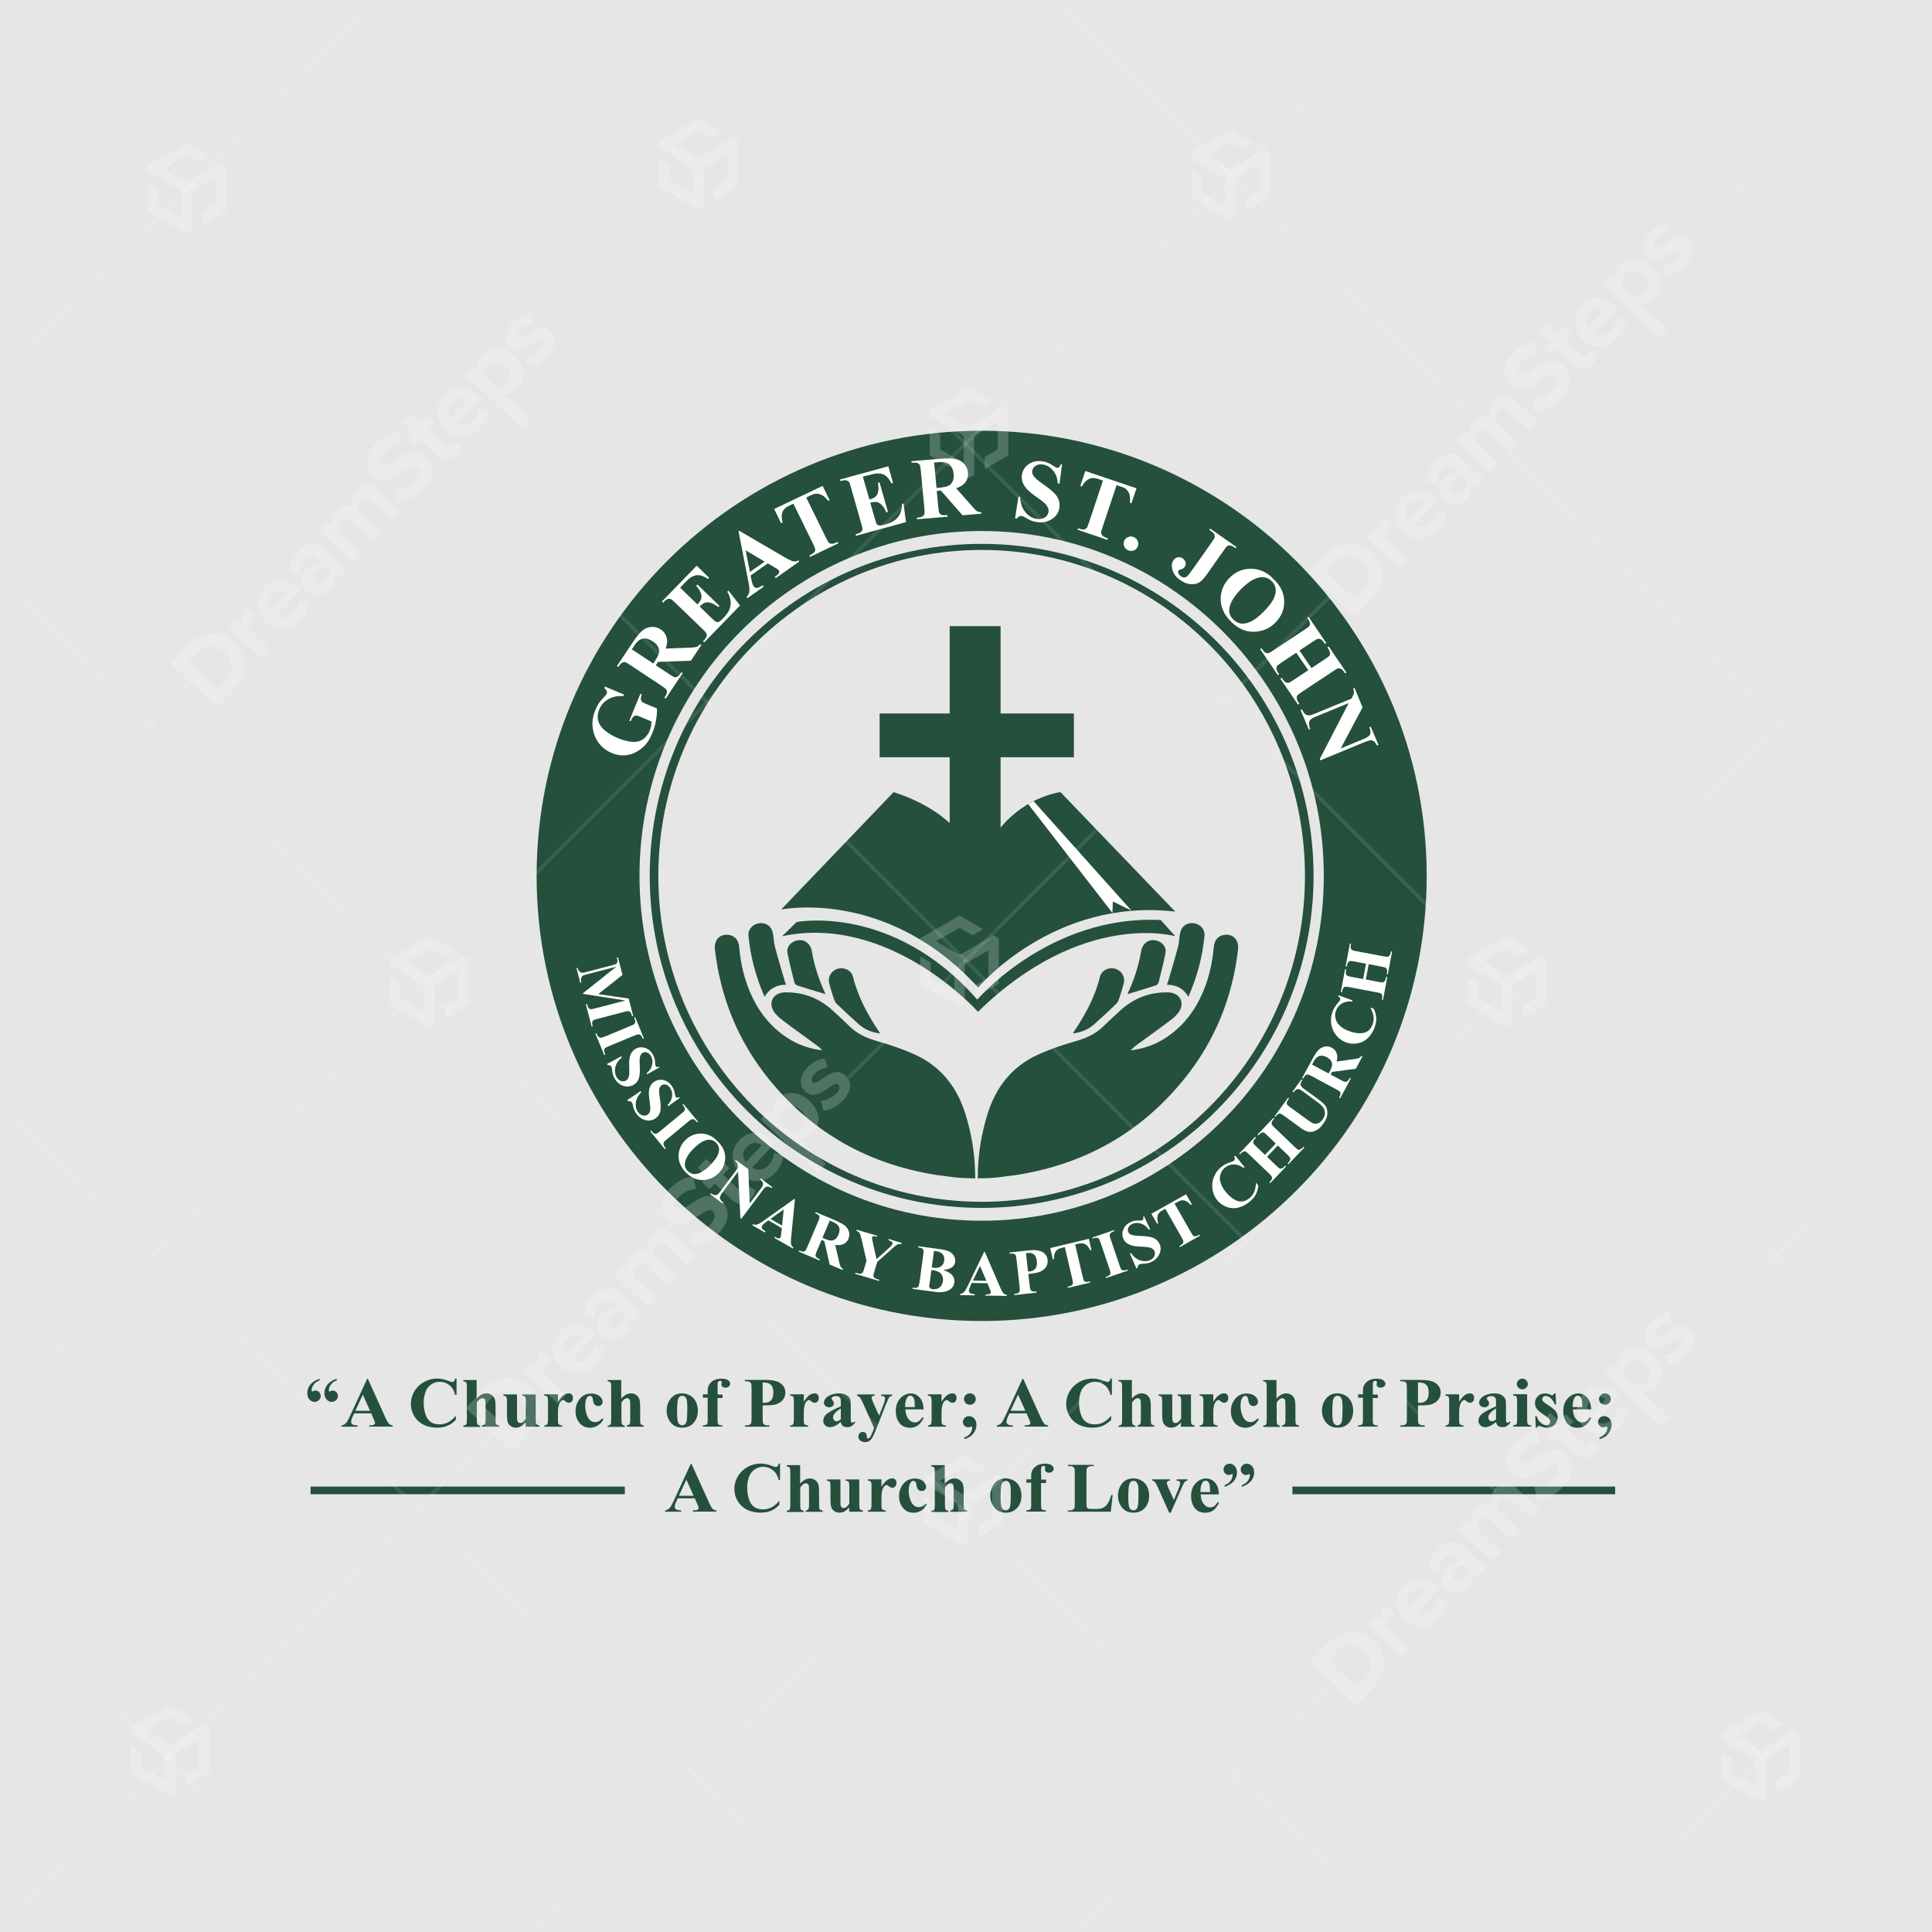 <?xml version="1.0" encoding="utf-8"?>
<!-- Generator: Adobe Illustrator 22.0.1, SVG Export Plug-In . SVG Version: 6.00 Build 0)  -->
<svg version="1.1" id="Layer_1" xmlns="http://www.w3.org/2000/svg" xmlns:xlink="http://www.w3.org/1999/xlink" x="0px" y="0px"
	 viewBox="0 0 2000 2000" style="enable-background:new 0 0 2000 2000;" xml:space="preserve">
<style type="text/css">
	.st0{fill:#E6E6E6;}
	.st1{fill:#24503C;}
	.st2{fill:#FFFFFF;}
	.st3{opacity:0.2;}
	.st4{display:none;fill:#FFFFFF;}
	.st5{opacity:0.1;fill:#FFFFFF;enable-background:new    ;}
</style>
<rect class="st0" width="2000" height="2000"/>
<path class="st1" d="M1016.2,445.9c-254.4,0-460.7,206.3-460.7,460.8s206.3,460.8,460.7,460.8s460.7-206.3,460.7-460.8
	S1270.6,445.9,1016.2,445.9z M1016.2,1263.7c-195.3,0-354.2-160.2-354.2-357s158.9-357,354.2-357s354.2,160.2,354.2,357
	S1211.5,1263.7,1016.2,1263.7z"/>
<g>
	<path class="st2" d="M626.2,710.7L646,719l-0.6,1.6c-6.2-0.4-11.5,0.7-15.8,3.3c-4.4,2.6-7.5,6.1-9.3,10.6c-1.8,4.3-2,8.3-0.9,12.1
		c1.2,3.8,3.7,7.2,7.4,10.1c3.7,2.9,7.8,5.3,12.3,7.2c5.4,2.2,10.4,3.6,14.9,4c4.6,0.4,8.4-0.4,11.5-2.5c3.1-2.1,5.4-5.1,7.1-9.1
		c0.6-1.4,1-2.8,1.3-4.4c0.3-1.6,0.5-3.2,0.6-5l-11.7-4.9c-2.2-0.9-3.7-1.4-4.5-1.3c-0.8,0-1.6,0.4-2.5,1.2
		c-0.9,0.7-1.7,1.8-2.2,3.2l-0.6,1.5l-1.5-0.6l11.4-27.7l1.5,0.6c-0.7,2.2-1.1,3.7-1,4.8c0.1,1,0.5,1.9,1.3,2.8
		c0.4,0.5,1.6,1.1,3.7,2l11.7,4.9c0.1,4.3-0.3,8.6-1.1,12.9c-0.8,4.3-2.1,8.5-3.8,12.8c-2.2,5.4-4.8,9.6-7.7,12.6
		c-2.9,3-6.1,5.3-9.6,7.1c-3.5,1.8-7,2.8-10.6,3.1c-4.6,0.4-9.3-0.4-14-2.4c-8.4-3.5-14.3-9.5-17.7-18c-3.3-8.5-3.1-17.3,0.7-26.4
		c1.2-2.8,2.4-5.3,3.8-7.4c0.7-1.1,2.2-2.9,4.4-5.2c2.2-2.3,3.4-3.8,3.6-4.3c0.3-0.8,0.3-1.6,0.1-2.5c-0.3-0.9-1.1-2-2.4-3.2
		L626.2,710.7z"/>
	<path class="st2" d="M678.9,688.7l14.2,9.4c2.7,1.8,4.6,2.8,5.5,2.9c0.9,0.1,1.9-0.1,2.9-0.7c1-0.6,2.3-2,3.8-4.4l1.4,0.9
		l-17.5,26.3l-1.4-0.9c1.6-2.4,2.4-4.1,2.6-5.3c0.1-1.1,0-2.1-0.5-2.9c-0.5-0.8-2.1-2.1-4.8-3.9l-32.9-21.8
		c-2.7-1.8-4.6-2.8-5.5-2.9c-0.9-0.1-1.9,0.1-2.9,0.7c-1,0.6-2.3,2-3.8,4.4l-1.4-0.9l15.9-23.9c4.1-6.2,7.6-10.5,10.3-12.8
		s5.9-3.6,9.4-3.9c3.5-0.3,6.8,0.6,9.8,2.6c3.7,2.5,5.9,5.9,6.5,10.2c0.4,2.8-0.1,6-1.4,9.6l25.4-1c3.3-0.1,5.4-0.4,6.4-0.7
		c1.5-0.5,2.7-1.4,3.7-2.8l1.4,0.9l-10.8,16.2l-34.1,1.2L678.9,688.7z M654.1,672.2l22.2,14.7l1.4-2.2c2.3-3.5,3.8-6.4,4.3-8.5
		c0.5-2.2,0.3-4.3-0.7-6.4c-1-2.1-2.8-4-5.5-5.8c-3.9-2.6-7.3-3.5-10.4-2.9c-3.1,0.6-5.9,2.9-8.6,7L654.1,672.2z"/>
	<path class="st2" d="M704.1,608.4l17.8,17.2l0.9-0.9c2.7-2.8,3.8-5.7,3.3-8.6c-0.5-2.9-2.3-6.2-5.4-9.8l1.2-1.2l22.9,22.1l-1.2,1.2
		c-2.8-2.1-5.3-3.6-7.7-4.3c-2.4-0.7-4.4-0.8-6.1-0.2c-1.6,0.6-3.5,1.9-5.5,4l12.3,11.9c2.4,2.3,4,3.6,4.7,3.9
		c0.7,0.3,1.6,0.4,2.4,0.1c0.9-0.2,2-1,3.2-2.2l2.6-2.6c4-4.1,6.3-8.4,6.8-12.7c0.5-4.3-0.6-8.9-3.4-13.7l1.2-1.2l12,15.4L729,665
		l-1.2-1.2l1.4-1.5c1.2-1.3,2-2.5,2.3-3.8c0.2-0.9,0.2-1.8-0.3-2.8c-0.3-0.7-1.5-2.2-3.7-4.3l-28.8-27.7c-2-1.9-3.3-3-3.8-3.3
		c-1-0.5-1.9-0.7-2.9-0.5c-1.4,0.2-2.8,1.1-4.2,2.5l-1.4,1.5l-1.2-1.2l36-37.1l12.9,12.5l-1.2,1.2c-3.8-2.4-6.9-3.7-9.4-3.9
		c-2.5-0.2-5.1,0.5-7.7,1.9c-1.6,0.8-4,2.9-7.2,6.3L704.1,608.4z"/>
	<path class="st2" d="M794.8,583.2l-17.8,12.6l1.3,6.3c0.5,2.1,1.1,3.7,1.8,4.7c1,1.4,2.3,2,3.9,1.8c0.9-0.1,2.8-1,5.6-2.6l1,1.3
		l-16.8,11.9l-1-1.3c1.6-1.5,2.6-3.3,2.9-5.4c0.3-2,0-5.5-1-10.5l-10.2-52.1l0.7-0.5l47.2,27.6c4.5,2.6,7.6,4,9.5,4.2
		c1.4,0.2,2.9-0.2,4.5-1.2l1,1.3l-24.4,17.2l-1-1.3l1-0.7c2-1.4,3.1-2.6,3.6-3.7c0.3-0.8,0.1-1.5-0.4-2.3c-0.3-0.4-0.7-0.8-1.2-1.2
		c-0.2-0.2-1.2-0.8-3.1-1.9L794.8,583.2z M791.6,581.4l-19.7-11.7l4.4,22.4L791.6,581.4z"/>
	<path class="st2" d="M851.6,503l7.2,14.7l-1.5,0.7c-2.5-3-4.7-5-6.5-5.9c-1.8-1-3.8-1.5-6.2-1.4c-1.3,0-3.2,0.6-5.8,1.9l-4.2,2
		l20.6,42c1.4,2.8,2.4,4.4,3,5c0.7,0.5,1.6,0.9,2.8,0.9c1.2,0.1,2.6-0.3,4.2-1l1.9-0.9l0.7,1.5l-29.3,14l-0.7-1.5l1.9-0.9
		c1.6-0.8,2.8-1.7,3.5-2.7c0.5-0.7,0.8-1.6,0.7-2.7c0-0.8-0.7-2.5-2-5.3l-20.6-42l-4,1.9c-3.8,1.8-6.1,3.9-7.1,6.2
		c-1.3,3.3-1.3,7.1,0,11.4l-1.6,0.7l-7.2-14.7L851.6,503z"/>
	<path class="st2" d="M893.2,493.4L900,517l1.2-0.3c3.8-1,6.2-2.9,7.3-5.7c1-2.8,1.2-6.5,0.3-11.1l1.7-0.5l8.7,30.5l-1.7,0.5
		c-1.3-3.2-2.8-5.7-4.6-7.5c-1.7-1.8-3.5-2.9-5.2-3.2c-1.7-0.3-4-0.1-6.8,0.7l4.7,16.4c0.9,3.2,1.6,5.1,2.1,5.8
		c0.5,0.6,1.2,1.1,2.1,1.3c0.9,0.2,2.2,0.1,3.9-0.3l3.6-1c5.6-1.5,9.7-4,12.4-7.4c2.7-3.4,4-7.9,4-13.5l1.6-0.4l2.6,19.2l-51.7,14.1
		l-0.5-1.6l2-0.5c1.7-0.5,3-1.2,3.9-2c0.7-0.6,1-1.5,1.2-2.5c0.1-0.8-0.2-2.6-1.1-5.5l-10.9-38.3c-0.7-2.6-1.3-4.2-1.6-4.8
		c-0.6-0.9-1.3-1.5-2.3-1.9c-1.3-0.5-3-0.5-4.9,0l-2,0.5l-0.5-1.6l50.1-13.7l4.9,17.2l-1.7,0.5c-2.1-4-4.1-6.7-6.2-8.1
		c-2.1-1.4-4.6-2.2-7.7-2.2c-1.8-0.1-5,0.5-9.5,1.8L893.2,493.4z"/>
	<path class="st2" d="M969.7,508.3l1.6,16.8c0.3,3.3,0.7,5.3,1.2,6.1c0.5,0.8,1.3,1.4,2.4,1.8c1.1,0.4,3,0.5,5.9,0.3l0.2,1.6
		l-31.7,2.6l-0.2-1.6c2.9-0.2,4.8-0.7,5.8-1.3c1-0.6,1.6-1.3,2-2.2c0.3-0.9,0.3-2.9,0-6.2l-3.7-39c-0.3-3.3-0.7-5.3-1.2-6.1
		c-0.5-0.8-1.3-1.4-2.4-1.8c-1.1-0.4-3-0.5-5.9-0.3l-0.2-1.6l28.8-2.4c7.5-0.6,13-0.6,16.6,0.1c3.6,0.7,6.6,2.3,9,4.9
		c2.4,2.5,3.8,5.6,4.2,9.2c0.4,4.4-0.9,8.2-3.9,11.4c-1.9,2-4.7,3.6-8.4,4.8l16.8,19.1c2.2,2.5,3.7,4,4.6,4.6
		c1.3,0.8,2.8,1.2,4.5,1.1l0.2,1.6l-19.5,1.6l-22.5-25.7L969.7,508.3z M967,478.8l2.5,26.3l2.6-0.2c4.2-0.4,7.4-1,9.4-1.9
		c2-0.9,3.6-2.4,4.6-4.5c1-2.1,1.4-4.7,1.1-7.8c-0.4-4.6-1.9-7.9-4.3-9.9c-2.4-2-6.1-2.8-11-2.4L967,478.8z"/>
	<path class="st2" d="M1099.4,480.8l-2.6,19.9l-1.9-0.3c-0.1-5.1-1.6-9.5-4.6-13.1c-3-3.6-6.4-5.7-10.4-6.4
		c-3.1-0.5-5.7-0.1-7.7,1.2c-2.1,1.3-3.2,3-3.6,5.1c-0.2,1.3-0.1,2.5,0.4,3.7c0.7,1.5,1.9,3.1,3.6,4.8c1.3,1.2,4.3,3.5,9,6.8
		c6.7,4.6,11,8.7,13,12.1c2,3.5,2.7,7.1,2.1,11.1c-0.8,5-3.5,8.9-8,11.8c-4.6,2.9-9.9,3.9-16.1,2.8c-1.9-0.3-3.7-0.8-5.4-1.5
		c-1.7-0.7-3.7-1.7-6.1-3.2c-1.4-0.8-2.5-1.3-3.4-1.5c-0.8-0.1-1.7,0-2.6,0.5c-1,0.4-1.8,1.2-2.6,2.3l-1.7-0.3l3.5-22.5l1.7,0.3
		c0.3,6.5,2.1,11.8,5.4,15.7c3.3,4,7.1,6.3,11.5,7c3.4,0.6,6.2,0.1,8.5-1.3c2.3-1.4,3.6-3.4,4-5.7c0.2-1.4,0.1-2.8-0.5-4.3
		c-0.6-1.4-1.5-2.9-2.9-4.3c-1.4-1.4-3.9-3.5-7.6-6c-5.2-3.6-8.8-6.5-11-8.8c-2.2-2.3-3.7-4.7-4.7-7.2c-1-2.5-1.2-5.2-0.8-8
		c0.7-4.7,3.2-8.5,7.3-11.2c4.1-2.7,8.9-3.6,14.4-2.7c2,0.3,3.9,0.9,5.7,1.7c1.4,0.6,3,1.5,4.9,2.8c1.9,1.3,3.2,2,4.1,2.1
		c0.8,0.1,1.4,0,2-0.4c0.5-0.4,1.1-1.4,1.8-3.2L1099.4,480.8z"/>
	<path class="st2" d="M1176.5,505.5l-5.2,15.4l-1.6-0.5c0.3-3.9,0.1-6.8-0.5-8.7c-0.6-1.9-1.8-3.7-3.4-5.3c-0.9-0.9-2.8-1.8-5.5-2.7
		l-4.4-1.5l-14.7,44c-1,2.9-1.4,4.8-1.3,5.6c0.1,0.8,0.5,1.7,1.3,2.6c0.8,0.9,2,1.6,3.7,2.2l2,0.7l-0.5,1.6l-30.9-10.5l0.5-1.6
		l2,0.7c1.7,0.6,3.2,0.8,4.4,0.5c0.9-0.1,1.7-0.6,2.5-1.4c0.5-0.6,1.3-2.3,2.2-5.1l14.7-44l-4.3-1.5c-4-1.4-7.1-1.5-9.5-0.5
		c-3.3,1.4-6,4.1-8,8.1l-1.7-0.6l5.2-15.4L1176.5,505.5z"/>
	<path class="st2" d="M1173.9,556.1c1.9,0.9,3.3,2.3,4,4.3c0.7,1.9,0.7,3.8-0.2,5.7c-0.9,1.9-2.3,3.1-4.2,3.8
		c-2,0.7-3.9,0.6-5.8-0.3c-1.9-0.9-3.3-2.3-4-4.2c-0.8-1.9-0.7-3.8,0.1-5.7c0.9-1.9,2.3-3.1,4.2-3.8
		C1170.1,555.1,1172,555.2,1173.9,556.1z"/>
	<path class="st2" d="M1251.9,548.5l0.9-1.3l27.2,19.1l-0.9,1.3l-1.7-1.2c-1.5-1.1-2.9-1.6-4.2-1.8c-0.9-0.1-1.8,0.1-2.7,0.7
		c-0.7,0.4-1.9,1.8-3.6,4.3l-16.9,24.1c-3.3,4.7-6.2,7.8-8.7,9.3c-2.5,1.5-5.5,2-9,1.7c-3.5-0.3-7-1.7-10.5-4.2
		c-4.3-3-7-6.5-8.1-10.6c-1.1-4-0.8-7.4,1.1-10c1.2-1.7,2.7-2.7,4.5-3c1.8-0.3,3.5,0.1,5.1,1.2c1.5,1.1,2.5,2.4,2.9,4.1
		c0.4,1.7,0.1,3.2-0.9,4.6c-0.5,0.7-1,1.2-1.5,1.6c-0.3,0.2-1.1,0.5-2.5,1c-1.4,0.5-2.2,0.9-2.5,1.4c-0.4,0.6-0.5,1.4-0.2,2.3
		c0.5,1.3,1.5,2.6,3,3.6c1.1,0.8,2.2,1.1,3.2,1.1c1.1,0,2.2-0.5,3.2-1.4s3.4-3.9,7-9.1l18.5-26.3c1.8-2.5,2.7-4.2,2.9-5
		c0.2-0.8,0-1.8-0.5-2.8c-0.5-1.1-1.5-2.1-2.9-3.1L1251.9,548.5z"/>
	<path class="st2" d="M1318,599.1c7.3,6.7,11.1,14.4,11.4,22.9c0.3,8.6-2.8,16-9,22.4c-5.4,5.4-11.7,8.6-19.1,9.4
		c-9.8,1.2-18.7-2.2-26.7-10c-8-7.9-11.6-16.6-10.9-26.1c0.6-7.5,3.7-14.1,9.3-19.7c6.3-6.3,13.8-9.4,22.5-9.2
		C1304.2,589,1311.7,592.4,1318,599.1z M1316.4,601.5c-4.1-4-9.1-5-15.2-3.1c-5,1.6-10.5,5.4-16.6,11.6c-7.2,7.3-11.2,14-12,20.1
		c-0.6,4.3,0.8,8,4.2,11.3c2.3,2.2,4.7,3.5,7.2,4c3.3,0.6,6.9-0.1,10.9-2c4-1.9,8.3-5.2,13-10c5.6-5.6,9.2-10.4,10.9-14.3
		c1.7-3.9,2.2-7.2,1.7-10C1320,606.2,1318.7,603.7,1316.4,601.5z"/>
	<path class="st2" d="M1341.9,675.7l-15.5,10.3c-2.6,1.7-4.1,2.9-4.5,3.6c-0.4,0.7-0.6,1.7-0.5,2.8c0.1,1.2,0.6,2.5,1.6,3.9l1.2,1.7
		l-1.4,0.9l-18.3-27l1.4-0.9l1.2,1.7c1,1.5,2.1,2.5,3.2,3.1c0.8,0.4,1.7,0.5,2.8,0.3c0.8-0.1,2.4-1,4.9-2.7l33-21.9
		c2.6-1.7,4.1-2.9,4.5-3.6c0.5-0.7,0.6-1.6,0.5-2.8c-0.1-1.2-0.6-2.5-1.6-3.9l-1.2-1.7l1.4-0.9l18.3,27l-1.4,0.9l-1.2-1.7
		c-1-1.5-2.1-2.5-3.2-3.1c-0.8-0.4-1.7-0.6-2.8-0.4c-0.8,0.1-2.4,1-4.9,2.7l-14.2,9.4l12.4,18.2l14.2-9.4c2.6-1.7,4.1-2.9,4.5-3.6
		c0.5-0.7,0.6-1.6,0.5-2.8c-0.1-1.2-0.6-2.5-1.6-3.9l-1.1-1.7l1.4-0.9l18.3,26.9l-1.4,0.9l-1.1-1.7c-1-1.5-2.1-2.6-3.2-3.1
		c-0.8-0.4-1.7-0.6-2.8-0.4c-0.8,0.1-2.4,1-4.9,2.7l-33,21.9c-2.6,1.7-4.1,2.9-4.5,3.6c-0.5,0.7-0.6,1.6-0.5,2.8
		c0.1,1.2,0.6,2.5,1.6,3.9l1.1,1.7l-1.4,0.9l-18.3-26.9l1.4-0.9l1.1,1.7c1,1.5,2.1,2.6,3.2,3.1c0.8,0.4,1.7,0.6,2.8,0.4
		c0.8-0.1,2.4-1,4.9-2.7l15.5-10.3L1341.9,675.7z"/>
	<path class="st2" d="M1410.5,732.3l-22.6,42.5l24-9.9c3.3-1.4,5.4-2.8,6.2-4.3c1-2,0.8-4.6-0.6-7.7l1.5-0.6l8,18.9l-1.5,0.6
		c-1.3-2.3-2.4-3.8-3.2-4.4c-0.8-0.6-1.9-1-3.2-1c-1.3,0-3.2,0.5-5.9,1.6l-46.4,19.1l-0.6-1.4l30-57.9l-35.4,14.6
		c-3.2,1.3-5.1,3-5.5,4.9c-0.5,2-0.3,3.9,0.5,5.9l0.6,1.4l-1.5,0.6l-8.6-20.3l1.5-0.6c1.4,3.1,2.9,5.1,4.7,5.8
		c1.8,0.7,4.1,0.5,7.1-0.7l39.4-16.2l1-1.8c1-1.8,1.5-3.3,1.6-4.4c0.1-1.1-0.2-2.6-0.9-4.3l1.5-0.6L1410.5,732.3z"/>
</g>
<path class="st1" d="M1016.2,563c-189.8,0-343.6,153.9-343.6,343.7s153.8,343.7,343.6,343.7s343.6-153.9,343.6-343.7
	S1206,563,1016.2,563z M1016.2,1244.1c-184.6,0-334.7-151.4-334.7-337.4s150.2-337.4,334.7-337.4s334.7,151.4,334.7,337.4
	S1200.8,1244.1,1016.2,1244.1z"/>
<g>
	<g>
		<g>
			<path class="st1" d="M791.5,1031.9c-9.1-20.9-14.7-41.7-16.7-63.4c-0.6-6,3.9-11.3,10.1-12.6c6.7-1.4,12.9,1.9,14.7,8.4
				c1.4,5,1.2,10.3,2.5,15.3c3.1,12,6.7,23.8,10.2,35.8c0.3,1.2,0.8,2.3,1.4,4C803.8,1019.4,796.5,1023.3,791.5,1031.9z"/>
			<path class="st1" d="M910.9,1069.8c-8.7-1.1-15.8-4.1-21.8-9.4c-7.9-7-15.6-14.1-23.1-21.4c-1.7-1.6-2.5-4.3-3.3-6.6
				c-1.6-4.9-3.2-9.9-4.4-14.9c-1.5-6.8,2.8-13.2,9.5-14.8c6.5-1.6,13.6,1.9,15.2,8.4c5.1,20.7,15.1,39.2,27,56.9
				C910.3,1068.3,910.4,1068.8,910.9,1069.8z"/>
			<path class="st1" d="M854.6,1029.1c-9.6-2.9-19.6-5.8-29.4-9c-1.2-0.4-2.6-1.9-2.9-3.2c-2.5-10-5.1-20.1-7.1-30.2
				c-1.2-6.1,2.9-11.3,9.2-13c6.1-1.6,11.7,0.8,14.5,6.4c0.6,1.3,1.2,2.6,1.4,4C842.9,1000.1,848.1,1015.2,854.6,1029.1z"/>
			<path class="st1" d="M1009.4,1214.4c0-0.1,0-0.2,0-0.2c0-0.3,0-0.6,0-1c0-0.3,0-0.5,0-0.5l0,0c-0.5-20-3.9-39.6-9.8-58.8
				c-8.4-27.5-24.6-49.2-51.5-61.7c-12.9-6-26.6-10.6-40.3-14.5c-10.9-3.1-20.4-7.5-28.4-15.3c-6.1-5.9-12.2-11.7-18.5-17.3
				c-13.8-12.2-30-18.2-48.6-17.8c-11.3,0.3-17.3,9.9-11.5,19.4c2.3,3.8,6,7,9.6,9.7c11.7,8.9,23.7,17.3,35.6,26.1
				c1.9,1.4,3.6,3.2,5.4,4.8c-13.3-1.5-25.2-5.7-35.9-12.6c-15.8-10.2-27.6-24-35.8-40.6c-8.5-17-12.9-35.1-14.5-53.9
				c-0.6-7.3-5-11.9-11.5-12.5c-8.9-0.9-14.7,5.6-13.6,15.4c5.8,49.5,23.8,94.3,55.5,133.6c42.5,52.7,97.6,85.6,165.4,98.2
				c7.3,1.4,14.7,2.3,22.1,3.2l0.1,0c0,0,0.3,0,0.7,0.1c1.5,0.2,3,0.4,4.5,0.6c4.5,0.5,11.7,1,21.2,1
				C1009.5,1218.3,1009.4,1216,1009.4,1214.4z"/>
		</g>
		<g>
			<path class="st1" d="M1230.2,1031.9c9.1-20.9,14.7-41.7,16.7-63.4c0.6-6-3.9-11.3-10.1-12.6c-6.7-1.4-12.9,1.9-14.7,8.4
				c-1.4,5-1.2,10.3-2.5,15.3c-3.1,12-6.7,23.8-10.2,35.8c-0.3,1.2-0.8,2.3-1.4,4C1217.9,1019.4,1225.2,1023.3,1230.2,1031.9z"/>
			<path class="st1" d="M1110.8,1069.8c8.7-1.1,15.8-4.1,21.8-9.4c7.9-7,15.6-14.1,23.1-21.4c1.7-1.6,2.5-4.3,3.3-6.6
				c1.6-4.9,3.2-9.9,4.4-14.9c1.5-6.8-2.8-13.2-9.5-14.8c-6.5-1.6-13.6,1.9-15.2,8.4c-5.1,20.7-15.1,39.2-27,56.9
				C1111.4,1068.3,1111.3,1068.8,1110.8,1069.8z"/>
			<path class="st1" d="M1167.1,1029.1c9.6-2.9,19.6-5.8,29.4-9c1.2-0.4,2.6-1.9,2.9-3.2c2.5-10,5.1-20.1,7.1-30.2
				c1.2-6.1-2.9-11.3-9.2-13c-6.1-1.6-11.7,0.8-14.5,6.4c-0.6,1.3-1.2,2.6-1.4,4C1178.8,1000.1,1173.6,1015.2,1167.1,1029.1z"/>
			<path class="st1" d="M1012.3,1214.4c0-0.1,0-0.2,0-0.2c0-0.3,0-0.6,0-1c0-0.3,0-0.5,0-0.5l0,0c0.5-20,3.9-39.6,9.8-58.8
				c8.4-27.5,24.6-49.2,51.5-61.7c12.9-6,26.6-10.6,40.3-14.5c10.9-3.1,20.4-7.5,28.4-15.3c6.1-5.9,12.2-11.7,18.5-17.3
				c13.8-12.2,30-18.2,48.6-17.8c11.3,0.3,17.3,9.9,11.5,19.4c-2.3,3.8-6,7-9.6,9.7c-11.7,8.9-23.7,17.3-35.6,26.1
				c-1.9,1.4-3.6,3.2-5.4,4.8c13.3-1.5,25.2-5.7,35.9-12.6c15.8-10.2,27.6-24,35.8-40.6c8.5-17,12.9-35.1,14.5-53.9
				c0.6-7.3,5-11.9,11.5-12.5c8.9-0.9,14.7,5.6,13.6,15.4c-5.8,49.5-23.8,94.3-55.5,133.6c-42.5,52.7-97.6,85.6-165.4,98.2
				c-7.3,1.4-14.7,2.3-22.1,3.2l-0.1,0c0,0-0.3,0-0.7,0.1c-1.5,0.2-3,0.4-4.5,0.6c-4.5,0.5-11.7,1-21.2,1
				C1012.3,1218.3,1012.3,1216,1012.3,1214.4z"/>
		</g>
	</g>
</g>
<polygon class="st1" points="1111.7,738.6 1035.8,738.6 1035.8,648.2 983.1,648.2 983.1,738.6 910.6,738.6 910.6,783.9 983.1,783.9 
	983.1,909.8 1035.8,909.8 1035.8,783.9 1111.7,783.9 "/>
<g>
	<g>
		<path class="st2" d="M619.3,1029.1l31.5,4.6l4.7,18l-1.2,0.3l-0.4-1.4c-0.3-1.3-0.8-2.3-1.5-3c-0.4-0.5-1-0.8-1.8-0.9
			c-0.6-0.1-1.9,0.1-4.1,0.7l-28.3,7.4c-2.2,0.6-3.5,1-4,1.4c-0.5,0.4-0.8,1-1.1,1.8c-0.2,0.8-0.2,1.9,0.2,3.1l0.4,1.4l-1.2,0.3
			l-6-23.1l1.2-0.3l0.4,1.4c0.3,1.3,0.8,2.3,1.5,3c0.4,0.5,1.1,0.8,1.9,0.9c0.6,0.1,1.9-0.1,4.1-0.7l31.8-8.3l-43.6-6.8l-0.2-0.8
			l34.4-27.4l-30.3,7.9c-2.1,0.5-3.4,0.9-3.9,1.2c-1,0.6-1.7,1.4-2.1,2.5c-0.4,1.1-0.4,2.7,0.2,4.7l-1.2,0.3l-3.9-15.1l1.2-0.3
			l0.1,0.5c0.2,1,0.6,1.9,1.2,2.6c0.5,0.8,1.2,1.3,1.8,1.6c0.7,0.3,1.5,0.4,2.6,0.4c0.2,0,1.3-0.3,3.2-0.8l27.2-7.1
			c2.2-0.6,3.5-1,4-1.4c0.5-0.4,0.8-1,1-1.8c0.2-0.8,0.2-1.9-0.2-3.1l-0.4-1.4l1.2-0.3l4.7,18.1L619.3,1029.1z"/>
		<path class="st2" d="M626.6,1091.7l-1.1,0.5l-9.1-22.1l1.1-0.5l0.6,1.4c0.5,1.2,1.1,2.1,1.9,2.7c0.5,0.4,1.2,0.6,2,0.6
			c0.6,0,1.9-0.4,4-1.2l27-11.2c2.1-0.9,3.4-1.5,3.8-2c0.4-0.4,0.7-1.1,0.8-2c0.1-0.9-0.1-1.9-0.6-3.1l-0.6-1.4l1.1-0.5l9.1,22.1
			l-1.1,0.5l-0.6-1.4c-0.5-1.2-1.1-2.1-1.9-2.7c-0.5-0.4-1.2-0.6-2-0.7c-0.6,0-1.9,0.4-4,1.2l-27,11.2c-2.1,0.9-3.4,1.5-3.8,2
			c-0.4,0.5-0.7,1.1-0.8,2c-0.1,0.9,0.1,1.9,0.6,3.1L626.6,1091.7z"/>
		<path class="st2" d="M682.9,1104.8l-12.9,7.3l-0.6-1.2c3-2.3,4.9-5.1,5.6-8.4c0.8-3.3,0.5-6.3-0.9-8.9c-1.1-2-2.5-3.3-4.1-4
			s-3.2-0.6-4.6,0.2c-0.9,0.5-1.5,1.1-2,1.9c-0.6,1.1-1,2.5-1.2,4.2c-0.1,1.3-0.1,4,0.1,8.3c0.3,5.9-0.2,10.2-1.3,13
			c-1.1,2.7-3,4.7-5.6,6.1c-3.3,1.7-6.8,1.9-10.6,0.6c-3.8-1.4-6.7-4.1-8.9-8.1c-0.7-1.3-1.2-2.5-1.5-3.8s-0.6-2.9-0.8-5
			c-0.1-1.2-0.3-2-0.7-2.7c-0.3-0.5-0.8-1-1.4-1.3c-0.7-0.4-1.5-0.5-2.5-0.5l-0.6-1.1l14.8-7.9l0.6,1.1c-3.7,3.1-6,6.5-6.8,10.1
			c-0.9,3.7-0.5,6.9,1,9.8c1.2,2.2,2.7,3.7,4.6,4.4c1.9,0.7,3.6,0.6,5.2-0.2c0.9-0.5,1.7-1.2,2.3-2.2c0.6-1,1-2.2,1.2-3.6
			s0.3-3.8,0.1-7.1c-0.2-4.6-0.1-8,0.3-10.3c0.4-2.3,1.1-4.2,2.2-5.9c1.1-1.7,2.5-3,4.3-4c3.1-1.7,6.4-1.9,9.9-0.7
			c3.5,1.2,6.1,3.6,8,7.2c0.7,1.3,1.2,2.7,1.6,4.1c0.3,1.1,0.4,2.4,0.5,4.1s0.3,2.8,0.6,3.3c0.3,0.5,0.6,0.8,1.1,1
			c0.5,0.1,1.4,0,2.7-0.4L682.9,1104.8z"/>
		<path class="st2" d="M703.8,1136.5l-12,8.6l-0.8-1.1c2.7-2.6,4.3-5.6,4.7-9s-0.2-6.3-1.9-8.7c-1.3-1.9-2.8-3.1-4.5-3.5
			c-1.7-0.4-3.2-0.2-4.5,0.7c-0.8,0.6-1.4,1.2-1.8,2.1c-0.5,1.1-0.7,2.6-0.7,4.3c0,1.3,0.3,4,1,8.2c0.9,5.9,0.9,10.2,0.1,13
			c-0.8,2.8-2.5,5-4.9,6.7c-3.1,2.1-6.5,2.7-10.4,1.7c-3.9-1-7.1-3.3-9.7-7.1c-0.8-1.2-1.5-2.4-1.9-3.6c-0.5-1.2-1-2.8-1.4-4.9
			c-0.2-1.1-0.6-2-1-2.6c-0.3-0.5-0.9-0.9-1.6-1.2c-0.7-0.3-1.6-0.4-2.5-0.2l-0.7-1l13.9-9.4l0.7,1c-3.3,3.5-5.2,7.1-5.7,10.8
			c-0.5,3.7,0.2,6.9,2.1,9.6c1.4,2.1,3.1,3.4,5,3.8c1.9,0.5,3.6,0.2,5.1-0.8c0.9-0.6,1.5-1.4,2-2.4c0.5-1,0.8-2.3,0.8-3.7
			s-0.1-3.8-0.6-7.1c-0.7-4.6-1-8-0.9-10.3c0.1-2.3,0.6-4.3,1.5-6.1c0.9-1.8,2.2-3.3,3.9-4.4c2.9-2,6.2-2.6,9.7-1.8
			c3.6,0.8,6.5,2.9,8.8,6.3c0.8,1.2,1.5,2.5,2,3.9c0.4,1,0.7,2.4,1,4c0.3,1.7,0.6,2.7,0.9,3.2c0.3,0.5,0.7,0.8,1.2,0.8
			c0.5,0.1,1.4-0.1,2.6-0.6L703.8,1136.5z"/>
		<path class="st2" d="M689.2,1188.8l-0.9,0.8l-15.2-18.5l0.9-0.8l1,1.2c0.8,1,1.7,1.7,2.6,2c0.6,0.3,1.3,0.3,2.1,0
			c0.6-0.1,1.7-0.9,3.4-2.3l22.5-18.6c1.8-1.4,2.8-2.4,3.1-3c0.3-0.6,0.3-1.3,0.2-2.1c-0.2-0.9-0.6-1.8-1.4-2.8l-1-1.2l0.9-0.8
			l15.2,18.5l-0.9,0.8l-1-1.2c-0.8-1-1.7-1.7-2.6-2c-0.6-0.3-1.3-0.3-2.1-0.1c-0.6,0.1-1.7,0.9-3.4,2.3l-22.5,18.6
			c-1.8,1.4-2.8,2.4-3,3s-0.3,1.3-0.2,2.1c0.1,0.9,0.6,1.8,1.4,2.8L689.2,1188.8z"/>
		<path class="st2" d="M742.3,1181c5.4,4.9,8.2,10.5,8.4,16.8c0.2,6.3-2,11.8-6.6,16.5c-3.9,4-8.6,6.4-14,7.1
			c-7.2,0.9-13.7-1.5-19.6-7.2c-5.9-5.8-8.5-12.1-8-19.2c0.5-5.5,2.7-10.4,6.8-14.6c4.6-4.7,10.1-7,16.5-6.9
			C732.2,1173.6,737.7,1176.1,742.3,1181z M741.2,1182.8c-3-2.9-6.7-3.7-11.2-2.2c-3.7,1.2-7.7,4.1-12.2,8.6
			c-5.3,5.4-8.2,10.4-8.8,14.9c-0.4,3.1,0.6,5.9,3.1,8.3c1.7,1.6,3.4,2.6,5.3,2.9c2.4,0.4,5.1-0.1,8-1.6c2.9-1.4,6.1-3.9,9.6-7.4
			c4.1-4.2,6.8-7.7,8-10.6c1.2-2.9,1.7-5.3,1.2-7.4C743.8,1186.2,742.8,1184.4,741.2,1182.8z"/>
		<path class="st2" d="M774.6,1210.2l1.5,35.6l11.5-15.3c1.6-2.1,2.4-3.8,2.3-5c-0.1-1.7-1.2-3.2-3.2-4.7l0.7-1l12.1,9.1l-0.7,1
			c-1.7-1-2.9-1.5-3.7-1.6c-0.8-0.1-1.5,0.1-2.4,0.6s-1.9,1.5-3.1,3.2l-22.2,29.6l-0.9-0.7l-2.5-48.1l-16.9,22.6
			c-1.5,2-2.1,3.8-1.7,5.2c0.4,1.4,1.3,2.6,2.5,3.6l0.9,0.6l-0.7,1l-13-9.7l0.7-1c2,1.5,3.7,2.1,5.1,2s2.8-1.2,4.2-3.1l18.8-25.1
			l-0.1-1.5c-0.1-1.5-0.3-2.7-0.7-3.4c-0.4-0.7-1.1-1.5-2.2-2.4l0.7-1L774.6,1210.2z"/>
		<path class="st2" d="M809.4,1271.4l-14-8.1l-3.8,2.8c-1.3,0.9-2.1,1.8-2.6,2.6c-0.6,1.1-0.6,2.1,0,3.2c0.4,0.6,1.5,1.6,3.5,2.9
			l-0.6,1.1l-13.2-7.6l0.6-1c1.5,0.6,3,0.7,4.5,0.3c1.5-0.4,3.7-1.7,6.7-3.9l31.8-22.6l0.6,0.3l-3.9,39.8c-0.4,3.8-0.3,6.3,0.1,7.6
			c0.3,1,1.1,1.8,2.2,2.6l-0.6,1l-19.2-11l0.6-1.1l0.8,0.5c1.5,0.9,2.7,1.3,3.6,1.2c0.6-0.1,1.1-0.4,1.4-0.9
			c0.2-0.3,0.3-0.7,0.4-1.2c0.1-0.2,0.2-1.1,0.3-2.6L809.4,1271.4z M809.6,1268.7l1.7-16.7l-13.7,9.8L809.6,1268.7z"/>
		<path class="st2" d="M850.5,1283.6l-4.9,11.5c-0.9,2.2-1.4,3.7-1.4,4.4c0,0.7,0.3,1.4,0.9,2c0.6,0.6,1.8,1.4,3.7,2.2l-0.5,1.1
			l-21.5-9.2l0.5-1.1c1.9,0.8,3.3,1.2,4.2,1.2c0.8-0.1,1.5-0.3,2-0.8c0.5-0.4,1.2-1.8,2.2-4l11.3-26.5c0.9-2.2,1.4-3.7,1.4-4.4
			c0-0.7-0.3-1.4-0.9-2c-0.6-0.6-1.8-1.4-3.7-2.2l0.5-1.1l19.6,8.3c5.1,2.2,8.7,4.1,10.7,5.8c2.1,1.7,3.5,3.8,4.2,6.2
			c0.7,2.5,0.5,4.9-0.5,7.4c-1.3,3-3.5,5-6.5,6c-2,0.6-4.4,0.7-7.2,0.3l4.2,18.1c0.6,2.4,1,3.9,1.4,4.5c0.6,1,1.4,1.7,2.5,2.3
			l-0.5,1.1l-13.3-5.6l-5.6-24.4L850.5,1283.6z M859,1263.5l-7.6,17.9l1.8,0.8c2.9,1.2,5.1,1.9,6.8,2c1.6,0.1,3.2-0.4,4.5-1.3
			c1.4-1,2.5-2.6,3.4-4.7c1.3-3.1,1.6-5.7,0.7-7.9c-0.9-2.1-3-3.9-6.3-5.3L859,1263.5z"/>
		<path class="st2" d="M933.4,1286.7l-0.3,1.2c-1.5-0.2-2.7-0.2-3.7,0.2c-1.3,0.6-3.8,2.5-7.2,5.7l-14.1,12.6l-3.1,10.3
			c-0.7,2.2-0.9,3.6-0.9,4.2c0.1,0.6,0.4,1.2,1,1.8c0.6,0.6,1.5,1.1,2.6,1.4l2.5,0.7l-0.3,1.2l-24.6-7.3l0.3-1.2l2.3,0.7
			c1.3,0.4,2.4,0.5,3.3,0.3c0.6-0.1,1.2-0.5,1.8-1.1c0.4-0.4,0.9-1.7,1.5-3.8l2.5-8.5l-4.9-21.3c-1-4.2-1.8-6.8-2.4-7.6
			s-1.7-1.5-3.1-2l0.3-1.2l21,6.2l-0.3,1.2l-0.9-0.3c-1.3-0.4-2.2-0.5-2.8-0.3c-0.6,0.2-1,0.5-1.1,0.9c-0.2,0.8,0.1,2.9,0.9,6.4
			l3.7,16.4l11.7-10.5c2.9-2.6,4.5-4.3,4.8-5.4c0.2-0.6,0-1.1-0.4-1.7c-0.6-0.7-1.8-1.5-3.8-2.1l0.3-1.2L933.4,1286.7z"/>
		<path class="st2" d="M976.6,1314.7c4.2,1.6,7,3.1,8.6,4.8c2.2,2.3,3.1,5,2.7,8.2c-0.4,3.3-2.2,5.9-5.2,7.7
			c-3.7,2.2-8.8,2.8-15.2,1.9l-23-3.1l0.2-1.2c2.1,0.3,3.5,0.3,4.3,0c0.8-0.3,1.4-0.7,1.8-1.3c0.4-0.6,0.7-2,1.1-4.4l3.9-28.6
			c0.3-2.4,0.4-3.9,0.2-4.6c-0.2-0.7-0.7-1.2-1.4-1.7c-0.7-0.5-2.1-0.8-4.2-1.1l0.2-1.2l21.7,2.9c5.2,0.7,8.8,1.6,10.8,2.8
			c2,1.2,3.6,2.8,4.6,4.7c1,2,1.4,3.9,1.1,5.9c-0.3,2.1-1.3,3.9-3.1,5.3C983.6,1313.3,980.7,1314.2,976.6,1314.7z M964.2,1314.7
			l-1.9,14.1l-0.3,1.6c-0.2,1.2,0,2.1,0.6,2.8c0.5,0.7,1.4,1.1,2.6,1.3c1.8,0.2,3.5,0.1,5.1-0.5c1.6-0.6,2.9-1.5,3.9-2.9
			s1.6-2.9,1.9-4.7c0.3-2.1,0-4-0.7-5.7c-0.8-1.8-2-3.1-3.6-4C970.1,1315.8,967.6,1315.1,964.2,1314.7z M964.5,1312.2
			c3.2,0.4,5.5,0.4,7.1-0.1s2.9-1.3,3.9-2.5c1-1.1,1.6-2.7,1.9-4.6c0.3-1.9,0.1-3.6-0.5-4.9c-0.6-1.4-1.6-2.4-3-3.3s-3.7-1.5-7-1.9
			L964.5,1312.2z"/>
		<path class="st2" d="M1022.2,1328.4l-16.2-0.3l-2,4.3c-0.7,1.4-1,2.6-1,3.6c0,1.2,0.5,2.2,1.5,2.8c0.6,0.4,2.1,0.6,4.5,0.9l0,1.2
			l-15.2-0.2l0-1.2c1.6-0.2,3-0.9,4.1-1.9c1.1-1.1,2.4-3.3,4-6.6l16.9-35.2l0.6,0l15.9,36.7c1.5,3.5,2.8,5.7,3.8,6.6
			c0.8,0.7,1.8,1.1,3.2,1.2l0,1.2l-22.1-0.3l0-1.2l0.9,0c1.8,0,3-0.2,3.8-0.7c0.5-0.3,0.8-0.8,0.8-1.5c0-0.4-0.1-0.8-0.2-1.2
			c0-0.2-0.4-1-1-2.5L1022.2,1328.4z M1021.1,1325.9l-6.6-15.4l-7.3,15.2L1021.1,1325.9z"/>
		<path class="st2" d="M1064.5,1318.8l1.4,12.2c0.3,2.4,0.6,3.9,1,4.5s1,1,1.8,1.3c0.8,0.3,2.2,0.3,4.3,0.1l0.1,1.2l-23.1,2.6
			l-0.1-1.2c2.1-0.2,3.5-0.6,4.2-1c0.7-0.5,1.2-1,1.4-1.7c0.2-0.6,0.2-2.2,0-4.5l-3.2-28.6c-0.3-2.4-0.6-3.9-1-4.5
			c-0.4-0.6-1-1-1.8-1.3c-0.8-0.3-2.2-0.3-4.3-0.1l-0.1-1.2l19.8-2.2c6.5-0.7,11.3-0.1,14.4,1.8c3.1,1.9,4.8,4.6,5.2,8
			c0.3,2.9-0.3,5.4-1.9,7.7s-4,3.9-7.1,5C1073.3,1317.6,1069.7,1318.3,1064.5,1318.8z M1062.1,1297.2l2.1,19.1
			c0.7,0,1.3-0.1,1.7-0.1c2.7-0.3,4.7-1.3,6-3.1s1.8-4.3,1.4-7.6c-0.4-3.3-1.4-5.6-3-6.9c-1.6-1.4-3.9-1.9-6.9-1.5L1062.1,1297.2z"
			/>
		<path class="st2" d="M1127.2,1282.4l2.7,11.7l-1.2,0.3c-1.3-2.5-2.6-4.3-3.7-5.3c-1.1-1-2.5-1.6-4.2-2c-0.9-0.2-2.4,0-4.5,0.4
			l-3.3,0.8l7.8,33.4c0.5,2.2,1,3.6,1.3,4.1s1,0.9,1.8,1.1c0.8,0.2,1.9,0.2,3.1-0.1l1.5-0.3l0.3,1.2l-23.3,5.5l-0.3-1.2l1.5-0.3
			c1.3-0.3,2.3-0.8,3-1.4c0.5-0.4,0.8-1,1-1.8c0.1-0.6-0.1-1.9-0.6-4.1l-7.8-33.4l-3.2,0.8c-3,0.7-5,1.8-6.1,3.4
			c-1.5,2.2-2.1,4.9-1.9,8.2l-1.2,0.3l-2.7-11.7L1127.2,1282.4z"/>
		<path class="st2" d="M1167.2,1314.2l0.4,1.1l-22.6,7.7l-0.4-1.1l1.4-0.5c1.3-0.4,2.2-1,2.8-1.7c0.5-0.5,0.7-1.1,0.8-1.9
			c0.1-0.6-0.3-1.9-1-4l-9.4-27.7c-0.7-2.2-1.3-3.5-1.7-3.9c-0.4-0.5-1-0.8-1.9-0.9s-1.9,0-3.1,0.4l-1.4,0.5l-0.4-1.1l22.6-7.7
			l0.4,1.1l-1.4,0.5c-1.3,0.4-2.2,1-2.8,1.7c-0.5,0.5-0.7,1.1-0.8,1.9c-0.1,0.6,0.3,1.9,1,4l9.4,27.7c0.7,2.2,1.3,3.5,1.7,3.9
			c0.4,0.5,1.1,0.8,1.9,0.9s1.9,0,3.1-0.4L1167.2,1314.2z"/>
		<path class="st2" d="M1184.3,1259l6.3,13.4l-1.3,0.6c-2.1-3.1-4.7-5.2-8-6.3c-3.2-1-6.2-1-8.9,0.2c-2.1,0.9-3.5,2.2-4.3,3.8
			s-0.8,3.1-0.2,4.6c0.4,0.9,1,1.6,1.7,2.1c1,0.7,2.4,1.2,4.1,1.5c1.3,0.2,4,0.4,8.2,0.6c5.9,0.2,10.2,1,12.8,2.3
			c2.6,1.3,4.5,3.4,5.7,6c1.5,3.4,1.4,6.9-0.3,10.6c-1.7,3.6-4.6,6.4-8.8,8.2c-1.3,0.6-2.6,1-3.9,1.2s-3,0.4-5.1,0.5
			c-1.2,0-2.1,0.2-2.7,0.5c-0.5,0.2-1,0.7-1.4,1.3s-0.6,1.5-0.7,2.5l-1.1,0.5l-6.7-15.4l1.1-0.5c2.8,3.9,6,6.5,9.6,7.6
			c3.6,1.1,6.9,1.1,9.8-0.2c2.3-1,3.9-2.4,4.7-4.2c0.8-1.8,0.9-3.5,0.2-5.2c-0.4-1-1.1-1.8-2-2.4c-0.9-0.7-2.1-1.2-3.5-1.5
			c-1.4-0.3-3.8-0.6-7.1-0.7c-4.6-0.2-8-0.5-10.3-1.1c-2.2-0.6-4.1-1.4-5.7-2.6c-1.6-1.2-2.8-2.7-3.6-4.6c-1.4-3.2-1.4-6.5,0.1-9.9
			c1.5-3.4,4-5.8,7.8-7.5c1.4-0.6,2.7-1,4.2-1.2c1.1-0.2,2.4-0.3,4.1-0.2c1.7,0,2.8-0.1,3.3-0.3c0.5-0.2,0.9-0.6,1.1-1
			c0.2-0.5,0.1-1.4-0.1-2.7L1184.3,1259z"/>
		<path class="st2" d="M1227.8,1236.3l6,10.4l-1.1,0.6c-2-2.1-3.7-3.4-5-4c-1.4-0.6-2.9-0.9-4.6-0.7c-0.9,0.1-2.3,0.7-4.2,1.7
			l-3,1.7l17,29.8c1.1,2,1.9,3.1,2.4,3.5c0.5,0.4,1.2,0.5,2.1,0.5c0.9,0,1.9-0.3,3-1l1.3-0.8l0.6,1.1l-20.8,11.9l-0.6-1.1l1.3-0.8
			c1.2-0.7,2-1.4,2.4-2.2c0.4-0.6,0.5-1.2,0.4-2c0-0.6-0.6-1.8-1.7-3.8l-17-29.8l-2.9,1.6c-2.7,1.5-4.3,3.2-4.9,5
			c-0.8,2.5-0.6,5.3,0.5,8.4l-1.1,0.6l-6-10.4L1227.8,1236.3z"/>
		<path class="st2" d="M1278.7,1196.3l9.7,12l-1,0.8c-3.3-2.5-6.7-3.7-10.1-3.7s-6.5,1.1-9.2,3.3c-2.2,1.8-3.8,4.1-4.6,6.8
			c-0.9,2.7-0.9,5.5-0.1,8.2c1,3.5,2.7,6.8,5.3,9.9c2.5,3.1,5.2,5.6,8,7.5s5.7,2.8,8.4,2.7c2.8-0.1,5.5-1.2,8.2-3.4
			c2.2-1.8,3.9-3.9,5-6.4c1.1-2.5,1.7-5.7,1.9-9.7l2.4,3c-0.4,3.6-1.3,6.8-2.7,9.4c-1.4,2.7-3.6,5.1-6.5,7.5c-3.8,3.1-7.8,5-11.9,6
			c-4.1,0.9-8.1,0.6-12-0.9c-3.8-1.5-7-3.8-9.5-6.9c-2.7-3.3-4.3-7.1-4.9-11.5c-0.6-4.4-0.1-8.6,1.6-12.7c1.7-4.1,4.2-7.5,7.6-10.2
			c2.5-2,5.6-3.6,9.2-4.8c2.1-0.7,3.4-1.2,3.8-1.6c0.6-0.5,0.9-1,1-1.8c0.1-0.7-0.2-1.6-0.7-2.5L1278.7,1196.3z"/>
		<path class="st2" d="M1311.6,1197.5l9.9,9.5c1.6,1.6,2.8,2.5,3.3,2.7c0.6,0.2,1.3,0.2,2.1-0.1s1.7-0.8,2.6-1.8l1-1.1l0.9,0.8
			l-16.5,17.3l-0.9-0.8l1-1.1c0.9-1,1.5-1.9,1.7-2.8c0.2-0.6,0.1-1.3-0.2-2.1c-0.2-0.5-1.1-1.6-2.7-3.1l-21.1-20.2
			c-1.6-1.6-2.8-2.5-3.3-2.7c-0.6-0.2-1.3-0.2-2.1,0.1c-0.8,0.3-1.7,0.8-2.6,1.8l-1,1.1l-0.9-0.8l16.5-17.3l0.9,0.8l-1,1.1
			c-0.9,1-1.5,1.9-1.7,2.8c-0.2,0.6-0.1,1.3,0.2,2.1c0.2,0.5,1.1,1.6,2.7,3.1l9.1,8.7l11.2-11.7l-9.1-8.7c-1.6-1.6-2.8-2.5-3.3-2.7
			c-0.6-0.2-1.3-0.2-2.1,0.1c-0.8,0.3-1.7,0.9-2.6,1.8l-1,1.1l-0.9-0.8l16.5-17.3l0.9,0.8l-1,1.1c-0.9,1-1.5,1.9-1.7,2.8
			c-0.2,0.6-0.1,1.3,0.2,2.1c0.2,0.5,1.1,1.6,2.7,3.1l21.1,20.2c1.6,1.6,2.8,2.5,3.3,2.7c0.6,0.2,1.3,0.2,2.1-0.1s1.7-0.9,2.6-1.8
			l1-1.1l0.9,0.8l-16.5,17.3l-0.9-0.8l1-1.1c0.9-1,1.5-1.9,1.7-2.8c0.2-0.6,0.1-1.3-0.2-2.1c-0.2-0.5-1.1-1.6-2.7-3.1l-9.9-9.5
			L1311.6,1197.5z"/>
		<path class="st2" d="M1319.5,1155.5l13.9-19.1l1,0.7l-0.7,1c-1,1.4-1.6,2.5-1.7,3.3s0,1.4,0.4,2s1.5,1.6,3.6,3.1l17.6,12.8
			c3.2,2.3,5.5,3.6,6.9,3.9c1.4,0.3,2.9,0.1,4.4-0.6s2.9-1.8,4.2-3.6c1.5-2,2.3-4,2.4-6.1s-0.3-4-1.3-5.8s-3.4-4.1-7.3-6.9
			l-14.6-10.7c-1.6-1.2-2.9-1.8-3.8-2c-0.9-0.2-1.7-0.1-2.4,0.3c-1,0.5-2,1.5-3.1,3l-1-0.7l9.3-12.8l1,0.7l-0.6,0.8
			c-0.8,1-1.2,2-1.3,3c-0.1,1,0.1,1.9,0.7,2.8c0.4,0.6,1.3,1.5,2.8,2.6l13.6,9.9c4.2,3.1,7.1,5.6,8.5,7.5s2.2,4.6,2.1,7.9
			c0,3.4-1.5,7-4.3,10.8c-2.3,3.2-4.5,5.4-6.6,6.5c-2.9,1.6-5.5,2.2-8,1.9c-2.5-0.3-5.2-1.5-8.2-3.7l-17.6-12.8
			c-2.1-1.5-3.4-2.3-4.1-2.4c-0.7-0.1-1.4,0-2.1,0.4s-1.6,1.3-2.8,2.9L1319.5,1155.5z"/>
		<path class="st2" d="M1377.5,1112.4l11,5.9c2.1,1.1,3.5,1.7,4.2,1.7c0.7,0,1.4-0.2,2.1-0.7c0.7-0.5,1.5-1.7,2.5-3.5l1.1,0.6
			l-11.1,20.6l-1.1-0.6c1-1.9,1.5-3.2,1.5-4.1c0-0.8-0.2-1.5-0.6-2.1c-0.4-0.6-1.6-1.4-3.8-2.5l-25.4-13.7c-2.1-1.1-3.5-1.7-4.2-1.7
			c-0.7,0-1.4,0.2-2.1,0.7c-0.7,0.5-1.5,1.7-2.5,3.5l-1.1-0.6l10.1-18.7c2.6-4.9,4.9-8.3,6.7-10.2c1.9-1.9,4.1-3.1,6.6-3.6
			c2.5-0.5,5-0.1,7.3,1.2c2.9,1.6,4.7,3.9,5.4,7.1c0.5,2,0.3,4.4-0.4,7.2l18.4-2.6c2.4-0.3,3.9-0.7,4.7-1c1-0.5,1.9-1.3,2.5-2.3
			l1.1,0.6l-6.8,12.7l-24.8,3.4L1377.5,1112.4z M1358.3,1102.1l17.1,9.2l0.9-1.7c1.5-2.8,2.3-4.9,2.6-6.6s-0.1-3.2-0.9-4.6
			c-0.9-1.5-2.3-2.8-4.4-3.9c-3-1.6-5.6-2.1-7.8-1.4c-2.2,0.7-4.1,2.6-5.9,5.8L1358.3,1102.1z"/>
		<path class="st2" d="M1385.6,1030.3l14.5,5.3l-0.4,1.2c-4.1-0.4-7.6,0.2-10.6,2s-5,4.3-6.1,7.5c-1,2.7-1.1,5.4-0.4,8.2
			c0.7,2.8,2,5.1,4.1,7c2.6,2.5,5.8,4.4,9.6,5.8c3.7,1.4,7.3,2.1,10.7,2.3c3.4,0.1,6.3-0.5,8.6-2c2.3-1.5,4.1-3.9,5.3-7.2
			c1-2.7,1.3-5.4,1-8.1c-0.3-2.7-1.4-5.8-3.4-9.3l3.6,1.3c1.6,3.3,2.4,6.4,2.6,9.5c0.1,3-0.4,6.3-1.7,9.7c-1.7,4.6-4,8.3-7.1,11.2
			c-3.1,2.9-6.6,4.7-10.7,5.4s-8,0.4-11.7-1c-4-1.4-7.4-3.9-10.2-7.3c-2.8-3.4-4.5-7.3-5.2-11.7s-0.2-8.6,1.3-12.7
			c1.1-3,2.9-6,5.4-8.9c1.4-1.7,2.3-2.8,2.5-3.3c0.2-0.7,0.2-1.4-0.1-2c-0.3-0.7-0.9-1.3-1.9-1.8L1385.6,1030.3z"/>
		<path class="st2" d="M1413.9,1013.9l13.5,2.6c2.2,0.4,3.6,0.6,4.3,0.4c0.6-0.1,1.2-0.6,1.7-1.2c0.6-0.7,1-1.6,1.2-2.9l0.3-1.5
			l1.2,0.2l-4.4,23.5l-1.2-0.2l0.3-1.5c0.2-1.3,0.2-2.4-0.1-3.3c-0.2-0.6-0.6-1.2-1.3-1.6c-0.5-0.3-1.8-0.7-4-1.1l-28.7-5.4
			c-2.2-0.4-3.6-0.6-4.3-0.4c-0.6,0.1-1.2,0.5-1.7,1.2c-0.6,0.7-1,1.6-1.2,2.9l-0.3,1.5l-1.2-0.2l4.4-23.5l1.2,0.2l-0.3,1.5
			c-0.2,1.3-0.2,2.4,0.1,3.3c0.2,0.6,0.6,1.2,1.3,1.7c0.5,0.3,1.8,0.7,4,1.1l12.4,2.3l3-15.9l-12.4-2.3c-2.2-0.4-3.6-0.6-4.3-0.4
			c-0.6,0.1-1.2,0.5-1.7,1.2c-0.6,0.7-1,1.6-1.2,2.9l-0.3,1.5l-1.2-0.2l4.4-23.5l1.2,0.2l-0.3,1.5c-0.3,1.3-0.2,2.4,0.1,3.3
			c0.2,0.6,0.6,1.2,1.3,1.7c0.5,0.3,1.8,0.7,4,1.1l28.7,5.4c2.2,0.4,3.6,0.6,4.3,0.4c0.6-0.1,1.2-0.5,1.7-1.2c0.6-0.7,1-1.6,1.2-2.9
			l0.3-1.5l1.2,0.2l-4.4,23.5l-1.2-0.2l0.3-1.5c0.3-1.3,0.2-2.4-0.1-3.3c-0.2-0.6-0.6-1.2-1.3-1.7c-0.5-0.3-1.8-0.7-4-1.1l-13.5-2.6
			L1413.9,1013.9z"/>
	</g>
</g>
<path class="st1" d="M925.1,820L808.6,941.6c0,0,109-23.1,204,80.7c0,0,77.7-93.3,204-78.6L1097.8,820c0,0-62.6,7.3-85.2,80.7
	C1012.5,900.7,1006,846.2,925.1,820z"/>
<path class="st1" d="M809.6,969.2l15.1-14.7c0,0,99.3-19.6,187,80.3c0,0,74.8-88,189.9-82.4l15.1,16.8c0,0-95.7-27.9-204.3,78.2
	C1012.5,1047.4,921.2,945.4,809.6,969.2z"/>
<polygon class="st2" points="1070,829.4 1171.2,942.6 1152,933.2 1151.6,945.1 1064.4,832.4 "/>
<g>
	<g>
		<path class="st1" d="M330.8,1427.2v1.8c-2.6,0.9-4.6,2.3-6,4.3c-1.5,1.9-2.2,4-2.2,6.1c0,0.5,0.1,0.8,0.2,1
			c0.1,0.1,0.2,0.2,0.3,0.2c0.1,0,0.3-0.1,0.6-0.3c0.8-0.5,1.8-0.8,3-0.8c1.4,0,2.6,0.6,3.7,1.7c1.1,1.1,1.6,2.4,1.6,4
			c0,1.6-0.6,3-1.9,4.2c-1.2,1.2-2.7,1.8-4.5,1.8c-2.1,0-3.8-0.8-5.3-2.5c-1.5-1.6-2.2-3.9-2.2-6.6c0-3.2,1-6.1,3.1-8.7
			C323.2,1430.8,326.4,1428.8,330.8,1427.2z M348.6,1427.2v1.8c-2.6,0.9-4.6,2.3-6,4.3c-1.5,1.9-2.2,4-2.2,6.1c0,0.5,0.1,0.8,0.2,1
			c0.1,0.1,0.2,0.2,0.3,0.2s0.3-0.1,0.6-0.3c0.8-0.5,1.8-0.8,3-0.8c1.4,0,2.6,0.6,3.7,1.7c1.1,1.1,1.6,2.4,1.6,4
			c0,1.6-0.6,3-1.9,4.2c-1.2,1.2-2.7,1.8-4.5,1.8c-2.1,0-3.8-0.8-5.3-2.5c-1.5-1.6-2.3-3.9-2.3-6.6c0-3.2,1-6.1,3.1-8.7
			C341,1430.8,344.2,1428.8,348.6,1427.2z"/>
		<path class="st1" d="M384.3,1463.1h-17.7l-2.1,4.7c-0.7,1.6-1,2.9-1,3.9c0,1.4,0.6,2.4,1.7,3c0.7,0.4,2.3,0.7,4.9,0.9v1.3h-16.6
			v-1.3c1.8-0.3,3.3-1,4.4-2.2c1.2-1.2,2.6-3.6,4.3-7.3l17.9-38.8h0.7l18,39.8c1.7,3.8,3.1,6.1,4.2,7.1c0.8,0.7,2,1.2,3.5,1.3v1.3
			h-24.2v-1.3h1c1.9,0,3.3-0.3,4.1-0.8c0.5-0.4,0.8-0.9,0.8-1.6c0-0.4-0.1-0.9-0.2-1.3c0-0.2-0.4-1.1-1.1-2.7L384.3,1463.1z
			 M383.1,1460.4l-7.5-16.7l-7.7,16.7H383.1z"/>
		<path class="st1" d="M472.6,1427.2v16.8h-1.4c-1.1-4.4-3.1-7.8-6-10.1s-6.3-3.5-10-3.5c-3.1,0-6,0.9-8.6,2.6
			c-2.6,1.7-4.5,4-5.7,6.8c-1.5,3.6-2.3,7.6-2.3,12c0,4.3,0.6,8.3,1.7,11.9c1.1,3.6,2.9,6.3,5.3,8.1c2.4,1.8,5.5,2.7,9.4,2.7
			c3.1,0,6-0.7,8.6-2s5.4-3.6,8.3-6.9v4.2c-2.8,2.8-5.7,4.9-8.8,6.2c-3,1.3-6.6,1.9-10.6,1.9c-5.3,0-10.1-1-14.2-3.1
			c-4.1-2.1-7.3-5.1-9.6-9c-2.3-3.9-3.4-8-3.4-12.4c0-4.6,1.2-9,3.7-13.2c2.5-4.2,5.9-7.4,10.1-9.7c4.2-2.3,8.7-3.4,13.5-3.4
			c3.5,0,7.2,0.7,11.1,2.2c2.3,0.9,3.7,1.3,4.3,1.3c0.8,0,1.5-0.3,2-0.8c0.6-0.6,1-1.5,1.1-2.7H472.6z"/>
		<path class="st1" d="M493.4,1428.3v19.4c1.9-1.9,3.6-3.3,5.2-4.1c1.6-0.8,3.2-1.2,4.9-1.2c2.2,0,4,0.6,5.6,1.8
			c1.5,1.2,2.6,2.6,3.1,4.2c0.5,1.6,0.8,4.3,0.8,8.1v13.1c0,2.6,0.2,4.1,0.7,4.8c0.5,0.6,1.5,1,3,1.2v1.3h-17.5v-1.3
			c1.2-0.2,2.2-0.6,2.8-1.4c0.4-0.6,0.7-2.1,0.7-4.5v-14.9c0-2.8-0.1-4.5-0.3-5.2s-0.6-1.3-1.1-1.6c-0.5-0.4-1.1-0.6-1.8-0.6
			c-1,0-1.9,0.3-2.9,1c-0.9,0.7-1.9,1.8-3,3.5v17.9c0,2.4,0.2,3.9,0.6,4.5c0.5,0.8,1.4,1.3,2.9,1.5v1.3h-17.5v-1.3
			c1.5-0.1,2.5-0.6,3.1-1.4c0.4-0.5,0.6-2.1,0.6-4.6v-34c0-2.5-0.2-4.1-0.7-4.7s-1.5-1-3-1.2v-1.3H493.4z"/>
		<path class="st1" d="M554.6,1443.4v26.2c0,2.6,0.2,4.1,0.7,4.8c0.5,0.6,1.5,1,3,1.2v1.3h-14.1v-4.5c-1.6,1.9-3.3,3.3-4.9,4.2
			c-1.6,0.9-3.5,1.3-5.5,1.3c-1.9,0-3.7-0.6-5.2-1.7s-2.5-2.5-3-4.1c-0.5-1.6-0.8-4.3-0.8-8.1v-13.3c0-2.5-0.2-4.1-0.7-4.7
			c-0.5-0.6-1.5-1-3-1.2v-1.3h14.1v22.9c0,2.4,0.1,3.9,0.4,4.6c0.2,0.7,0.6,1.2,1.1,1.6s1.1,0.5,1.8,0.5c0.9,0,1.7-0.2,2.4-0.7
			c1-0.6,2.2-1.9,3.5-3.8v-17.9c0-2.5-0.2-4.1-0.7-4.7c-0.5-0.6-1.5-1-3-1.2v-1.3H554.6z"/>
		<path class="st1" d="M577.6,1443.4v7.6c2.3-3.5,4.3-5.8,6-6.9c1.7-1.1,3.4-1.7,5-1.7c1.4,0,2.5,0.4,3.3,1.2c0.8,0.8,1.2,2,1.2,3.5
			c0,1.6-0.4,2.8-1.2,3.7c-0.8,0.9-1.8,1.3-2.9,1.3c-1.3,0-2.4-0.4-3.4-1.2s-1.5-1.3-1.7-1.4c-0.2-0.1-0.5-0.2-0.8-0.2
			c-0.7,0-1.4,0.3-2,0.8c-1,0.8-1.8,2-2.3,3.5c-0.8,2.3-1.2,4.9-1.2,7.7v7.7l0,2c0,1.4,0.1,2.2,0.3,2.6c0.3,0.6,0.7,1.1,1.3,1.4
			c0.6,0.3,1.6,0.5,2.9,0.6v1.3h-18.6v-1.3c1.5-0.1,2.5-0.5,3-1.2c0.5-0.7,0.8-2.5,0.8-5.4v-18.5c0-1.9-0.1-3.1-0.3-3.7
			c-0.2-0.7-0.6-1.2-1.1-1.5c-0.5-0.3-1.3-0.5-2.5-0.6v-1.3H577.6z"/>
		<path class="st1" d="M623.6,1468.3l1.1,0.9c-1.6,3-3.6,5.2-6.1,6.6c-2.4,1.4-5,2.2-7.7,2.2c-4.6,0-8.3-1.7-11-5
			c-2.8-3.4-4.1-7.4-4.1-12.1c0-4.6,1.3-8.6,3.8-12c3-4.2,7.2-6.3,12.5-6.3c3.6,0,6.4,0.9,8.5,2.6c2.1,1.7,3.2,3.7,3.2,5.8
			c0,1.4-0.4,2.4-1.3,3.3c-0.8,0.8-2,1.2-3.3,1.2c-1.5,0-2.6-0.5-3.6-1.4c-0.9-0.9-1.5-2.6-1.8-5c-0.1-1.5-0.5-2.6-1.1-3.2
			c-0.6-0.6-1.2-0.9-2-0.9c-1.2,0-2.2,0.6-3,1.8c-1.3,1.8-1.9,4.7-1.9,8.5c0,3.2,0.5,6.2,1.5,9c1,2.9,2.4,5,4.2,6.4
			c1.4,1,3,1.5,4.8,1.5c1.2,0,2.3-0.3,3.4-0.8C620.8,1470.8,622.1,1469.8,623.6,1468.3z"/>
		<path class="st1" d="M643.1,1428.3v19.4c1.9-1.9,3.6-3.3,5.2-4.1c1.6-0.8,3.2-1.2,4.9-1.2c2.2,0,4,0.6,5.6,1.8
			c1.5,1.2,2.6,2.6,3.1,4.2c0.5,1.6,0.8,4.3,0.8,8.1v13.1c0,2.6,0.2,4.1,0.7,4.8c0.5,0.6,1.5,1,3,1.2v1.3h-17.5v-1.3
			c1.2-0.2,2.2-0.6,2.8-1.4c0.4-0.6,0.7-2.1,0.7-4.5v-14.9c0-2.8-0.1-4.5-0.3-5.2s-0.6-1.3-1.1-1.6c-0.5-0.4-1.1-0.6-1.8-0.6
			c-1,0-1.9,0.3-2.9,1c-0.9,0.7-1.9,1.8-3,3.5v17.9c0,2.4,0.2,3.9,0.6,4.5c0.5,0.8,1.4,1.3,2.9,1.5v1.3H629v-1.3
			c1.5-0.1,2.5-0.6,3.1-1.4c0.4-0.5,0.6-2.1,0.6-4.6v-34c0-2.5-0.2-4.1-0.7-4.7s-1.5-1-3-1.2v-1.3H643.1z"/>
		<path class="st1" d="M706.1,1442.4c3,0,5.8,0.8,8.4,2.3c2.6,1.5,4.5,3.6,5.9,6.4c1.3,2.8,2,5.8,2,9.1c0,4.8-1.2,8.7-3.7,11.9
			c-3,3.9-7.1,5.8-12.4,5.8c-5.2,0-9.2-1.8-12-5.3c-2.8-3.5-4.2-7.6-4.2-12.3c0-4.8,1.4-9,4.3-12.6
			C697.2,1444.2,701.1,1442.4,706.1,1442.4z M706.3,1444.9c-1.3,0-2.3,0.5-3.2,1.4c-0.9,0.9-1.5,2.7-1.8,5.4
			c-0.3,2.7-0.4,6.5-0.4,11.3c0,2.6,0.2,4.9,0.5,7.2c0.3,1.7,0.8,3,1.7,3.9c0.9,0.9,1.9,1.3,3,1.3c1.1,0,2-0.3,2.8-0.9
			c1-0.8,1.6-1.9,1.9-3.4c0.5-2.3,0.7-6.9,0.7-13.8c0-4.1-0.2-6.8-0.7-8.4c-0.5-1.5-1.2-2.6-2.1-3.3
			C708.2,1445.2,707.3,1444.9,706.3,1444.9z"/>
		<path class="st1" d="M742.8,1446.9v23.2c0,2.2,0.2,3.7,0.7,4.2c0.8,0.9,2.2,1.3,4.4,1.2v1.3h-20.3v-1.3c1.5,0,2.6-0.2,3.3-0.5
			c0.7-0.3,1.1-0.8,1.3-1.3c0.2-0.6,0.4-1.8,0.4-3.6v-23.2h-5v-3.5h5v-2.5l0-1.7c0-3.4,1.3-6.3,3.9-8.6c2.6-2.3,6.1-3.4,10.5-3.4
			c3,0,5.3,0.5,6.7,1.6c1.5,1.1,2.2,2.3,2.2,3.7c0,1.1-0.5,2-1.4,2.8c-0.9,0.8-2.1,1.2-3.6,1.2c-1.3,0-2.3-0.3-3-1
			c-0.8-0.6-1.1-1.4-1.1-2.1c0-0.2,0.1-0.7,0.2-1.3c0.1-0.4,0.1-0.8,0.1-1.1c0-0.5-0.1-0.9-0.4-1.1c-0.4-0.4-0.9-0.5-1.4-0.5
			c-0.7,0-1.3,0.3-1.8,0.9c-0.5,0.6-0.7,1.5-0.7,2.8l0.1,6.3v4.3h5.1v3.5H742.8z"/>
		<path class="st1" d="M789.5,1454.9v13.5c0,2.6,0.2,4.3,0.5,5s0.9,1.2,1.8,1.6c0.8,0.4,2.4,0.6,4.7,0.6v1.3h-25.4v-1.3
			c2.3,0,3.9-0.2,4.7-0.6c0.8-0.4,1.4-1,1.7-1.6c0.3-0.7,0.5-2.3,0.5-4.9v-31.5c0-2.6-0.2-4.3-0.5-5s-0.9-1.2-1.8-1.6
			c-0.8-0.4-2.4-0.6-4.7-0.6v-1.3h21.8c7.2,0,12.3,1.2,15.5,3.7c3.1,2.5,4.7,5.6,4.7,9.3c0,3.2-1,5.8-3,8.1c-2,2.2-4.8,3.8-8.3,4.6
			C799.2,1454.6,795.2,1454.9,789.5,1454.9z M789.5,1431.1v21c0.8,0,1.4,0.1,1.8,0.1c3,0,5.3-0.9,6.9-2.6s2.4-4.4,2.4-8
			c0-3.6-0.8-6.2-2.4-7.9c-1.6-1.7-4-2.5-7.3-2.5H789.5z"/>
		<path class="st1" d="M832.1,1443.4v7.6c2.3-3.5,4.3-5.8,6-6.9c1.7-1.1,3.4-1.7,5-1.7c1.4,0,2.5,0.4,3.3,1.2c0.8,0.8,1.2,2,1.2,3.5
			c0,1.6-0.4,2.8-1.2,3.7c-0.8,0.9-1.8,1.3-2.9,1.3c-1.3,0-2.4-0.4-3.4-1.2s-1.5-1.3-1.7-1.4c-0.2-0.1-0.5-0.2-0.8-0.2
			c-0.7,0-1.4,0.3-2,0.8c-1,0.8-1.8,2-2.3,3.5c-0.8,2.3-1.2,4.9-1.2,7.7v7.7l0,2c0,1.4,0.1,2.2,0.3,2.6c0.3,0.6,0.7,1.1,1.3,1.4
			c0.6,0.3,1.6,0.5,2.9,0.6v1.3H818v-1.3c1.5-0.1,2.5-0.5,3-1.2c0.5-0.7,0.8-2.5,0.8-5.4v-18.5c0-1.9-0.1-3.1-0.3-3.7
			c-0.2-0.7-0.6-1.2-1.1-1.5c-0.5-0.3-1.3-0.5-2.5-0.6v-1.3H832.1z"/>
		<path class="st1" d="M870.4,1472c-4.2,3.6-8,5.4-11.3,5.4c-2,0-3.6-0.6-4.9-1.9c-1.3-1.3-2-2.8-2-4.7c0-2.6,1.1-4.9,3.4-6.9
			c2.3-2,7.2-4.8,14.8-8.1v-3.4c0-2.5-0.1-4.1-0.4-4.8c-0.3-0.7-0.8-1.2-1.6-1.7c-0.8-0.5-1.7-0.7-2.7-0.7c-1.6,0-2.9,0.3-3.9,1
			c-0.6,0.4-1,0.9-1,1.5c0,0.5,0.3,1.1,1,1.9c0.9,1,1.4,2,1.4,3c0,1.2-0.4,2.2-1.3,3c-0.9,0.8-2.1,1.2-3.5,1.2
			c-1.5,0-2.8-0.5-3.9-1.4c-1-0.9-1.6-2-1.6-3.2c0-1.7,0.7-3.4,2.1-4.9c1.4-1.6,3.4-2.8,5.9-3.6c2.5-0.8,5.1-1.3,7.8-1.3
			c3.3,0,5.9,0.7,7.8,2c1.9,1.3,3.1,2.8,3.7,4.4c0.3,1,0.5,3.3,0.5,6.9v13c0,1.5,0.1,2.5,0.2,2.9c0.1,0.4,0.3,0.7,0.6,0.9
			c0.2,0.2,0.5,0.3,0.8,0.3c0.6,0,1.3-0.4,2-1.3l1.1,0.9c-1.2,1.8-2.5,3-3.8,3.8c-1.3,0.8-2.8,1.2-4.5,1.2c-2,0-3.5-0.4-4.6-1.3
			C871.3,1475.1,870.6,1473.8,870.4,1472z M870.4,1469.3v-11.2c-3,1.7-5.2,3.5-6.6,5.4c-1,1.3-1.4,2.6-1.4,3.9
			c0,1.1,0.4,2.1,1.2,2.9c0.6,0.6,1.5,1,2.6,1C867.3,1471.3,868.8,1470.7,870.4,1469.3z"/>
		<path class="st1" d="M904.9,1478.3l-11.1-24.8c-1.7-3.7-2.9-6.1-3.7-6.9c-0.8-0.9-1.8-1.5-2.9-1.8v-1.3h18.3v1.3
			c-1.2,0-2.1,0.3-2.5,0.7c-0.5,0.4-0.7,0.9-0.7,1.5c0,0.9,0.6,2.7,1.8,5.4l5.9,13.1l4-10.1c1.5-3.6,2.2-6.1,2.2-7.5
			c0-0.9-0.3-1.6-0.9-2.1c-0.6-0.5-1.7-0.8-3.2-0.9v-1.3h11.5v1.3c-1.1,0.1-2.1,0.5-2.8,1.3c-0.7,0.7-1.9,3.2-3.6,7.4l-9.8,24.8
			c-2.5,6.2-4.3,10-5.5,11.5c-1.7,2-3.8,3-6.4,3c-2,0-3.7-0.6-5-1.7c-1.3-1.1-1.9-2.5-1.9-4.1c0-1.4,0.4-2.5,1.3-3.4
			c0.9-0.9,1.9-1.4,3.2-1.4c1.2,0,2.2,0.4,3,1.1c0.7,0.8,1.1,1.9,1.2,3.5c0,0.9,0.1,1.5,0.3,1.8c0.2,0.3,0.5,0.4,0.8,0.4
			c0.6,0,1.2-0.3,1.9-1c1-1,2.1-3.3,3.5-6.9L904.9,1478.3z"/>
		<path class="st1" d="M956.1,1459h-18.9c0.2,4.4,1.4,8,3.7,10.5c1.7,2,3.7,3,6.1,3c1.5,0,2.8-0.4,4-1.2c1.2-0.8,2.5-2.2,3.9-4.3
			l1.3,0.8c-1.9,3.7-3.9,6.3-6.2,7.9s-4.9,2.3-7.9,2.3c-5.1,0-9-1.9-11.6-5.7c-2.1-3.1-3.2-6.9-3.2-11.5c0-5.6,1.6-10,4.7-13.3
			c3.1-3.3,6.8-5,10.9-5c3.5,0,6.5,1.4,9.1,4.2C954.5,1449.4,955.9,1453.5,956.1,1459z M947,1456.6c0-3.8-0.2-6.5-0.6-7.9
			c-0.4-1.4-1.1-2.5-2-3.3c-0.5-0.4-1.2-0.6-2.1-0.6c-1.3,0-2.3,0.6-3.1,1.8c-1.5,2.1-2.2,5-2.2,8.7v1.3H947z"/>
		<path class="st1" d="M974.7,1443.4v7.6c2.3-3.5,4.3-5.8,6-6.9c1.7-1.1,3.4-1.7,5-1.7c1.4,0,2.5,0.4,3.3,1.2c0.8,0.8,1.2,2,1.2,3.5
			c0,1.6-0.4,2.8-1.2,3.7c-0.8,0.9-1.8,1.3-2.9,1.3c-1.3,0-2.4-0.4-3.4-1.2s-1.5-1.3-1.7-1.4c-0.2-0.1-0.5-0.2-0.8-0.2
			c-0.7,0-1.4,0.3-2,0.8c-1,0.8-1.8,2-2.3,3.5c-0.8,2.3-1.2,4.9-1.2,7.7v7.7l0,2c0,1.4,0.1,2.2,0.3,2.6c0.3,0.6,0.7,1.1,1.3,1.4
			c0.6,0.3,1.6,0.5,2.9,0.6v1.3h-18.6v-1.3c1.5-0.1,2.5-0.5,3-1.2c0.5-0.7,0.8-2.5,0.8-5.4v-18.5c0-1.9-0.1-3.1-0.3-3.7
			c-0.2-0.7-0.6-1.2-1.1-1.5c-0.5-0.3-1.3-0.5-2.5-0.6v-1.3H974.7z"/>
		<path class="st1" d="M998.3,1489.8v-1.6c2.9-1.2,4.9-2.7,6.2-4.6c1.3-1.9,1.9-3.8,1.9-5.8c0-0.4-0.1-0.7-0.3-0.9
			c-0.2-0.2-0.3-0.3-0.5-0.3c-0.1,0-0.4,0.1-0.7,0.3c-0.7,0.4-1.6,0.6-2.7,0.6c-1.5,0-2.7-0.5-3.8-1.6c-1.1-1.1-1.6-2.4-1.6-3.9
			c0-1.6,0.6-3,1.8-4.2c1.2-1.2,2.7-1.8,4.5-1.8c2.1,0,3.9,0.8,5.4,2.4c1.5,1.6,2.3,3.8,2.3,6.5c0,3.4-1.1,6.4-3.2,9.1
			S1002.5,1488.5,998.3,1489.8z M1004,1442.4c1.7,0,3.1,0.6,4.3,1.7c1.2,1.1,1.8,2.5,1.8,4.2s-0.6,3.1-1.8,4.2s-2.6,1.7-4.3,1.7
			c-1.7,0-3.1-0.6-4.3-1.7c-1.2-1.2-1.8-2.6-1.8-4.2s0.6-3,1.8-4.2C1000.8,1443,1002.3,1442.4,1004,1442.4z"/>
		<path class="st1" d="M1062.7,1463.1H1045l-2.1,4.7c-0.7,1.6-1,2.9-1,3.9c0,1.4,0.6,2.4,1.7,3c0.7,0.4,2.3,0.7,4.9,0.9v1.3h-16.6
			v-1.3c1.8-0.3,3.3-1,4.4-2.2c1.2-1.2,2.6-3.6,4.3-7.3l17.9-38.8h0.7l18,39.8c1.7,3.8,3.1,6.1,4.2,7.1c0.8,0.7,2,1.2,3.5,1.3v1.3
			h-24.2v-1.3h1c1.9,0,3.3-0.3,4.1-0.8c0.5-0.4,0.8-0.9,0.8-1.6c0-0.4-0.1-0.9-0.2-1.3c0-0.2-0.4-1.1-1.1-2.7L1062.7,1463.1z
			 M1061.4,1460.4l-7.5-16.7l-7.7,16.7H1061.4z"/>
		<path class="st1" d="M1151,1427.2v16.8h-1.4c-1.1-4.4-3.1-7.8-6-10.1c-3-2.3-6.3-3.5-10-3.5c-3.1,0-6,0.9-8.6,2.6
			c-2.6,1.7-4.5,4-5.7,6.8c-1.5,3.6-2.3,7.6-2.3,12c0,4.3,0.6,8.3,1.7,11.9c1.1,3.6,2.9,6.3,5.3,8.1c2.4,1.8,5.5,2.7,9.4,2.7
			c3.1,0,6-0.7,8.6-2c2.6-1.3,5.4-3.6,8.3-6.9v4.2c-2.8,2.8-5.7,4.9-8.8,6.2s-6.6,1.9-10.6,1.9c-5.3,0-10.1-1-14.2-3.1
			c-4.1-2.1-7.3-5.1-9.6-9c-2.3-3.9-3.4-8-3.4-12.4c0-4.6,1.2-9,3.7-13.2c2.5-4.2,5.9-7.4,10.1-9.7c4.2-2.3,8.7-3.4,13.5-3.4
			c3.5,0,7.2,0.7,11.1,2.2c2.3,0.9,3.7,1.3,4.3,1.3c0.8,0,1.5-0.3,2-0.8c0.6-0.6,1-1.5,1.1-2.7H1151z"/>
		<path class="st1" d="M1171.7,1428.3v19.4c1.9-1.9,3.6-3.3,5.2-4.1c1.6-0.8,3.2-1.2,4.9-1.2c2.2,0,4,0.6,5.6,1.8
			c1.5,1.2,2.6,2.6,3.1,4.2c0.5,1.6,0.8,4.3,0.8,8.1v13.1c0,2.6,0.2,4.1,0.7,4.8c0.5,0.6,1.5,1,3,1.2v1.3h-17.5v-1.3
			c1.2-0.2,2.2-0.6,2.8-1.4c0.4-0.6,0.7-2.1,0.7-4.5v-14.9c0-2.8-0.1-4.5-0.3-5.2c-0.2-0.7-0.6-1.3-1.1-1.6
			c-0.5-0.4-1.1-0.6-1.8-0.6c-1,0-1.9,0.3-2.9,1c-0.9,0.7-1.9,1.8-3,3.5v17.9c0,2.4,0.2,3.9,0.6,4.5c0.5,0.8,1.4,1.3,2.9,1.5v1.3
			h-17.5v-1.3c1.5-0.1,2.5-0.6,3.1-1.4c0.4-0.5,0.6-2.1,0.6-4.6v-34c0-2.5-0.2-4.1-0.7-4.7s-1.5-1-3-1.2v-1.3H1171.7z"/>
		<path class="st1" d="M1232.9,1443.4v26.2c0,2.6,0.2,4.1,0.7,4.8c0.5,0.6,1.5,1,3,1.2v1.3h-14.1v-4.5c-1.6,1.9-3.3,3.3-4.9,4.2
			c-1.6,0.9-3.5,1.3-5.5,1.3c-1.9,0-3.7-0.6-5.2-1.7c-1.5-1.2-2.5-2.5-3-4.1c-0.5-1.6-0.8-4.3-0.8-8.1v-13.3c0-2.5-0.2-4.1-0.7-4.7
			c-0.5-0.6-1.5-1-3-1.2v-1.3h14.1v22.9c0,2.4,0.1,3.9,0.4,4.6c0.2,0.7,0.6,1.2,1.1,1.6s1.1,0.5,1.8,0.5c0.9,0,1.7-0.2,2.4-0.7
			c1-0.6,2.2-1.9,3.5-3.8v-17.9c0-2.5-0.2-4.1-0.7-4.7c-0.5-0.6-1.5-1-3-1.2v-1.3H1232.9z"/>
		<path class="st1" d="M1256,1443.4v7.6c2.3-3.5,4.3-5.8,6-6.9c1.7-1.1,3.4-1.7,5-1.7c1.4,0,2.5,0.4,3.3,1.2c0.8,0.8,1.2,2,1.2,3.5
			c0,1.6-0.4,2.8-1.2,3.7s-1.8,1.3-2.9,1.3c-1.3,0-2.4-0.4-3.4-1.2s-1.5-1.3-1.7-1.4c-0.2-0.1-0.5-0.2-0.8-0.2c-0.7,0-1.4,0.3-2,0.8
			c-1,0.8-1.8,2-2.3,3.5c-0.8,2.3-1.2,4.9-1.2,7.7v7.7l0,2c0,1.4,0.1,2.2,0.3,2.6c0.3,0.6,0.7,1.1,1.3,1.4c0.6,0.3,1.6,0.5,2.9,0.6
			v1.3h-18.6v-1.3c1.5-0.1,2.5-0.5,3-1.2c0.5-0.7,0.8-2.5,0.8-5.4v-18.5c0-1.9-0.1-3.1-0.3-3.7c-0.2-0.7-0.6-1.2-1.1-1.5
			c-0.5-0.3-1.3-0.5-2.5-0.6v-1.3H1256z"/>
		<path class="st1" d="M1302,1468.3l1.1,0.9c-1.6,3-3.6,5.2-6.1,6.6s-5,2.2-7.7,2.2c-4.6,0-8.3-1.7-11-5c-2.8-3.4-4.1-7.4-4.1-12.1
			c0-4.6,1.3-8.6,3.8-12c3-4.2,7.2-6.3,12.5-6.3c3.6,0,6.4,0.9,8.5,2.6c2.1,1.7,3.2,3.7,3.2,5.8c0,1.4-0.4,2.4-1.3,3.3
			c-0.8,0.8-2,1.2-3.3,1.2c-1.5,0-2.7-0.5-3.6-1.4c-0.9-0.9-1.5-2.6-1.8-5c-0.1-1.5-0.5-2.6-1.1-3.2c-0.6-0.6-1.2-0.9-2-0.9
			c-1.2,0-2.2,0.6-3,1.8c-1.3,1.8-1.9,4.7-1.9,8.5c0,3.2,0.5,6.2,1.5,9c1,2.9,2.4,5,4.2,6.4c1.4,1,3,1.5,4.8,1.5
			c1.2,0,2.3-0.3,3.4-0.8C1299.2,1470.8,1300.5,1469.8,1302,1468.3z"/>
		<path class="st1" d="M1321.4,1428.3v19.4c1.9-1.9,3.6-3.3,5.2-4.1c1.6-0.8,3.2-1.2,4.9-1.2c2.2,0,4,0.6,5.6,1.8
			c1.5,1.2,2.6,2.6,3.1,4.2c0.5,1.6,0.8,4.3,0.8,8.1v13.1c0,2.6,0.2,4.1,0.7,4.8c0.5,0.6,1.5,1,3,1.2v1.3h-17.5v-1.3
			c1.2-0.2,2.2-0.6,2.8-1.4c0.4-0.6,0.7-2.1,0.7-4.5v-14.9c0-2.8-0.1-4.5-0.3-5.2c-0.2-0.7-0.6-1.3-1.1-1.6
			c-0.5-0.4-1.1-0.6-1.8-0.6c-1,0-1.9,0.3-2.9,1c-0.9,0.7-1.9,1.8-3,3.5v17.9c0,2.4,0.2,3.9,0.6,4.5c0.5,0.8,1.4,1.3,2.9,1.5v1.3
			h-17.5v-1.3c1.5-0.1,2.5-0.6,3.1-1.4c0.4-0.5,0.6-2.1,0.6-4.6v-34c0-2.5-0.2-4.1-0.7-4.7s-1.5-1-3-1.2v-1.3H1321.4z"/>
		<path class="st1" d="M1384.5,1442.4c3,0,5.8,0.8,8.4,2.3c2.6,1.5,4.5,3.6,5.9,6.4c1.3,2.8,2,5.8,2,9.1c0,4.8-1.2,8.7-3.7,11.9
			c-3,3.9-7.1,5.8-12.4,5.8c-5.2,0-9.2-1.8-12-5.3c-2.8-3.5-4.2-7.6-4.2-12.3c0-4.8,1.4-9,4.3-12.6
			C1375.6,1444.2,1379.5,1442.4,1384.5,1442.4z M1384.6,1444.9c-1.3,0-2.3,0.5-3.2,1.4c-0.9,0.9-1.5,2.7-1.8,5.4
			c-0.3,2.7-0.4,6.5-0.4,11.3c0,2.6,0.2,4.9,0.5,7.2c0.3,1.7,0.8,3,1.7,3.9c0.9,0.9,1.9,1.3,3,1.3c1.1,0,2-0.3,2.8-0.9
			c1-0.8,1.6-1.9,1.9-3.4c0.5-2.3,0.7-6.9,0.7-13.8c0-4.1-0.2-6.8-0.7-8.4s-1.2-2.6-2.1-3.3
			C1386.5,1445.2,1385.7,1444.9,1384.6,1444.9z"/>
		<path class="st1" d="M1421.1,1446.9v23.2c0,2.2,0.2,3.7,0.7,4.2c0.8,0.9,2.2,1.3,4.4,1.2v1.3h-20.3v-1.3c1.5,0,2.6-0.2,3.3-0.5
			s1.1-0.8,1.3-1.3c0.2-0.6,0.4-1.8,0.4-3.6v-23.2h-5v-3.5h5v-2.5l0-1.7c0-3.4,1.3-6.3,3.9-8.6c2.6-2.3,6.1-3.4,10.5-3.4
			c3,0,5.3,0.5,6.7,1.6s2.2,2.3,2.2,3.7c0,1.1-0.5,2-1.4,2.8c-0.9,0.8-2.1,1.2-3.6,1.2c-1.3,0-2.3-0.3-3-1c-0.8-0.6-1.1-1.4-1.1-2.1
			c0-0.2,0.1-0.7,0.2-1.3c0.1-0.4,0.1-0.8,0.1-1.1c0-0.5-0.1-0.9-0.4-1.1c-0.4-0.4-0.9-0.5-1.4-0.5c-0.7,0-1.3,0.3-1.8,0.9
			c-0.5,0.6-0.7,1.5-0.7,2.8l0.1,6.3v4.3h5.1v3.5H1421.1z"/>
		<path class="st1" d="M1467.9,1454.9v13.5c0,2.6,0.2,4.3,0.5,5s0.9,1.2,1.8,1.6s2.4,0.6,4.7,0.6v1.3h-25.4v-1.3
			c2.3,0,3.9-0.2,4.7-0.6c0.8-0.4,1.4-1,1.7-1.6c0.3-0.7,0.5-2.3,0.5-4.9v-31.5c0-2.6-0.2-4.3-0.5-5s-0.9-1.2-1.8-1.6
			c-0.8-0.4-2.4-0.6-4.7-0.6v-1.3h21.8c7.2,0,12.3,1.2,15.5,3.7s4.7,5.6,4.7,9.3c0,3.2-1,5.8-3,8.1c-2,2.2-4.8,3.8-8.3,4.6
			C1477.6,1454.6,1473.6,1454.9,1467.9,1454.9z M1467.9,1431.1v21c0.8,0,1.4,0.1,1.8,0.1c3,0,5.3-0.9,6.9-2.6s2.4-4.4,2.4-8
			c0-3.6-0.8-6.2-2.4-7.9c-1.6-1.7-4-2.5-7.3-2.5H1467.9z"/>
		<path class="st1" d="M1510.5,1443.4v7.6c2.3-3.5,4.3-5.8,6-6.9c1.7-1.1,3.4-1.7,5-1.7c1.4,0,2.5,0.4,3.3,1.2
			c0.8,0.8,1.2,2,1.2,3.5c0,1.6-0.4,2.8-1.2,3.7s-1.8,1.3-2.9,1.3c-1.3,0-2.4-0.4-3.4-1.2s-1.5-1.3-1.7-1.4
			c-0.2-0.1-0.5-0.2-0.8-0.2c-0.7,0-1.4,0.3-2,0.8c-1,0.8-1.8,2-2.3,3.5c-0.8,2.3-1.2,4.9-1.2,7.7v7.7l0,2c0,1.4,0.1,2.2,0.3,2.6
			c0.3,0.6,0.7,1.1,1.3,1.4c0.6,0.3,1.6,0.5,2.9,0.6v1.3h-18.6v-1.3c1.5-0.1,2.5-0.5,3-1.2c0.5-0.7,0.8-2.5,0.8-5.4v-18.5
			c0-1.9-0.1-3.1-0.3-3.7c-0.2-0.7-0.6-1.2-1.1-1.5c-0.5-0.3-1.3-0.5-2.5-0.6v-1.3H1510.5z"/>
		<path class="st1" d="M1548.7,1472c-4.2,3.6-8,5.4-11.3,5.4c-2,0-3.6-0.6-4.9-1.9c-1.3-1.3-2-2.8-2-4.7c0-2.6,1.1-4.9,3.4-6.9
			c2.3-2,7.2-4.8,14.8-8.1v-3.4c0-2.5-0.1-4.1-0.4-4.8c-0.3-0.7-0.8-1.2-1.6-1.7c-0.8-0.5-1.7-0.7-2.7-0.7c-1.6,0-2.9,0.3-3.9,1
			c-0.6,0.4-1,0.9-1,1.5c0,0.5,0.3,1.1,1,1.9c0.9,1,1.4,2,1.4,3c0,1.2-0.4,2.2-1.3,3c-0.9,0.8-2.1,1.2-3.5,1.2
			c-1.5,0-2.8-0.5-3.9-1.4s-1.6-2-1.6-3.2c0-1.7,0.7-3.4,2.1-4.9s3.4-2.8,5.9-3.6c2.5-0.8,5.1-1.3,7.8-1.3c3.3,0,5.9,0.7,7.8,2
			c1.9,1.3,3.1,2.8,3.7,4.4c0.3,1,0.5,3.3,0.5,6.9v13c0,1.5,0.1,2.5,0.2,2.9c0.1,0.4,0.3,0.7,0.6,0.9c0.2,0.2,0.5,0.3,0.8,0.3
			c0.6,0,1.3-0.4,2-1.3l1.1,0.9c-1.2,1.8-2.5,3-3.8,3.8s-2.8,1.2-4.5,1.2c-2,0-3.5-0.4-4.6-1.3
			C1549.7,1475.1,1549,1473.8,1548.7,1472z M1548.7,1469.3v-11.2c-3,1.7-5.2,3.5-6.6,5.4c-1,1.3-1.4,2.6-1.4,3.9
			c0,1.1,0.4,2.1,1.2,2.9c0.6,0.6,1.5,1,2.6,1C1545.7,1471.3,1547.1,1470.7,1548.7,1469.3z"/>
		<path class="st1" d="M1580.9,1443.4v26.5c0,2.4,0.3,3.9,0.8,4.5c0.6,0.7,1.7,1,3.3,1.1v1.3h-18.6v-1.3c1.5,0,2.7-0.5,3.4-1.3
			c0.5-0.5,0.7-2,0.7-4.4v-19.6c0-2.4-0.3-3.9-0.8-4.5c-0.6-0.7-1.7-1-3.3-1.1v-1.3H1580.9z M1575.8,1427.2c1.6,0,3,0.5,4.1,1.6
			s1.7,2.4,1.7,3.9s-0.6,2.8-1.7,3.9c-1.1,1.1-2.5,1.6-4,1.6c-1.6,0-2.9-0.5-4-1.6c-1.1-1.1-1.7-2.4-1.7-3.9s0.6-2.8,1.7-3.9
			S1574.2,1427.2,1575.8,1427.2z"/>
		<path class="st1" d="M1610.3,1442.5l0.6,11.4h-1.3c-1.5-3.4-3.1-5.7-4.7-6.9c-1.6-1.2-3.2-1.9-4.8-1.9c-1,0-1.9,0.3-2.6,1
			c-0.7,0.7-1.1,1.4-1.1,2.3c0,0.6,0.2,1.3,0.7,1.9c0.8,1,3,2.7,6.6,5c3.6,2.4,6,4.4,7.1,6.1s1.7,3.5,1.7,5.6c0,1.9-0.5,3.7-1.4,5.5
			s-2.3,3.2-4.1,4.1s-3.7,1.4-5.8,1.4c-1.6,0-3.8-0.5-6.6-1.5c-0.7-0.3-1.2-0.4-1.5-0.4c-0.8,0-1.5,0.6-2,1.8h-1.2l-0.6-12h1.3
			c1.1,3.2,2.6,5.5,4.6,7.1c1.9,1.6,3.8,2.4,5.5,2.4c1.2,0,2.1-0.4,2.9-1.1c0.8-0.7,1.1-1.6,1.1-2.6c0-1.1-0.4-2.1-1.1-3
			c-0.7-0.8-2.4-2.1-4.9-3.8c-3.8-2.5-6.2-4.5-7.3-5.8c-1.6-2-2.4-4.1-2.4-6.5c0-2.6,0.9-4.9,2.7-7c1.8-2.1,4.5-3.1,7.9-3.1
			c1.9,0,3.7,0.4,5.4,1.3c0.7,0.4,1.2,0.5,1.6,0.5c0.4,0,0.8-0.1,1.1-0.3c0.3-0.2,0.7-0.7,1.3-1.5H1610.3z"/>
		<path class="st1" d="M1647.1,1459h-18.9c0.2,4.4,1.4,8,3.7,10.5c1.7,2,3.7,3,6.1,3c1.5,0,2.8-0.4,4-1.2c1.2-0.8,2.5-2.2,3.9-4.3
			l1.3,0.8c-1.9,3.7-3.9,6.3-6.2,7.9c-2.3,1.5-4.9,2.3-7.9,2.3c-5.1,0-9-1.9-11.6-5.7c-2.1-3.1-3.2-6.9-3.2-11.5
			c0-5.6,1.6-10,4.7-13.3c3.1-3.3,6.8-5,10.9-5c3.5,0,6.5,1.4,9.1,4.2C1645.5,1449.4,1646.9,1453.5,1647.1,1459z M1638,1456.6
			c0-3.8-0.2-6.5-0.6-7.9c-0.4-1.4-1.1-2.5-2-3.3c-0.5-0.4-1.2-0.6-2.1-0.6c-1.3,0-2.3,0.6-3.1,1.8c-1.5,2.1-2.2,5-2.2,8.7v1.3H1638
			z"/>
		<path class="st1" d="M1655.8,1489.8v-1.6c2.9-1.2,4.9-2.7,6.2-4.6c1.3-1.9,1.9-3.8,1.9-5.8c0-0.4-0.1-0.7-0.3-0.9
			c-0.2-0.2-0.3-0.3-0.5-0.3c-0.1,0-0.4,0.1-0.7,0.3c-0.7,0.4-1.6,0.6-2.7,0.6c-1.5,0-2.7-0.5-3.8-1.6c-1.1-1.1-1.6-2.4-1.6-3.9
			c0-1.6,0.6-3,1.8-4.2c1.2-1.2,2.7-1.8,4.5-1.8c2.1,0,3.9,0.8,5.4,2.4c1.5,1.6,2.3,3.8,2.3,6.5c0,3.4-1.1,6.4-3.2,9.1
			S1660,1488.5,1655.8,1489.8z M1661.4,1442.4c1.7,0,3.1,0.6,4.3,1.7c1.2,1.1,1.8,2.5,1.8,4.2s-0.6,3.1-1.8,4.2s-2.6,1.7-4.3,1.7
			c-1.7,0-3.1-0.6-4.3-1.7s-1.8-2.6-1.8-4.2s0.6-3,1.8-4.2C1658.2,1443,1659.7,1442.4,1661.4,1442.4z"/>
		<path class="st1" d="M719.3,1551.1h-17.7l-2.1,4.7c-0.7,1.6-1,2.9-1,3.9c0,1.4,0.6,2.4,1.7,3c0.7,0.4,2.3,0.7,4.9,0.9v1.3h-16.6
			v-1.3c1.8-0.3,3.3-1,4.4-2.2c1.2-1.2,2.6-3.6,4.3-7.3l17.9-38.8h0.7l18,39.8c1.7,3.8,3.1,6.1,4.2,7.1c0.8,0.7,2,1.2,3.5,1.3v1.3
			h-24.2v-1.3h1c1.9,0,3.3-0.3,4.1-0.8c0.5-0.4,0.8-0.9,0.8-1.6c0-0.4-0.1-0.9-0.2-1.3c0-0.2-0.4-1.1-1.1-2.7L719.3,1551.1z
			 M718,1548.4l-7.5-16.7l-7.7,16.7H718z"/>
		<path class="st1" d="M807.5,1515.2v16.8h-1.4c-1.1-4.4-3.1-7.8-6-10.1s-6.3-3.5-10-3.5c-3.1,0-6,0.9-8.6,2.6
			c-2.6,1.7-4.5,4-5.7,6.8c-1.5,3.6-2.3,7.6-2.3,12c0,4.3,0.6,8.3,1.7,11.9c1.1,3.6,2.9,6.3,5.3,8.1c2.4,1.8,5.5,2.7,9.4,2.7
			c3.1,0,6-0.7,8.6-2s5.4-3.6,8.3-6.9v4.2c-2.8,2.8-5.7,4.9-8.8,6.2c-3,1.3-6.6,1.9-10.6,1.9c-5.3,0-10.1-1-14.2-3.1
			c-4.1-2.1-7.3-5.1-9.6-9c-2.3-3.9-3.4-8-3.4-12.4c0-4.6,1.2-9,3.7-13.2c2.5-4.2,5.9-7.4,10.1-9.7c4.2-2.3,8.7-3.4,13.5-3.4
			c3.5,0,7.2,0.7,11.1,2.2c2.3,0.9,3.7,1.3,4.3,1.3c0.8,0,1.5-0.3,2-0.8c0.6-0.6,1-1.5,1.1-2.7H807.5z"/>
		<path class="st1" d="M828.3,1516.4v19.4c1.9-1.9,3.6-3.3,5.2-4.1c1.6-0.8,3.2-1.2,4.9-1.2c2.2,0,4,0.6,5.6,1.8
			c1.5,1.2,2.6,2.6,3.1,4.2c0.5,1.6,0.8,4.3,0.8,8.1v13.1c0,2.6,0.2,4.1,0.7,4.8c0.5,0.6,1.5,1,3,1.2v1.3H834v-1.3
			c1.2-0.2,2.2-0.6,2.8-1.4c0.4-0.6,0.7-2.1,0.7-4.5v-14.9c0-2.8-0.1-4.5-0.3-5.2s-0.6-1.3-1.1-1.6c-0.5-0.4-1.1-0.6-1.8-0.6
			c-1,0-1.9,0.3-2.9,1c-0.9,0.7-1.9,1.8-3,3.5v17.9c0,2.4,0.2,3.9,0.6,4.5c0.5,0.8,1.4,1.3,2.9,1.5v1.3h-17.5v-1.3
			c1.5-0.1,2.5-0.6,3.1-1.4c0.4-0.5,0.6-2.1,0.6-4.6v-34c0-2.5-0.2-4.1-0.7-4.7s-1.5-1-3-1.2v-1.3H828.3z"/>
		<path class="st1" d="M889.5,1531.4v26.2c0,2.6,0.2,4.1,0.7,4.8c0.5,0.6,1.5,1,3,1.2v1.3h-14.1v-4.5c-1.6,1.9-3.3,3.3-4.9,4.2
			c-1.6,0.9-3.5,1.3-5.5,1.3c-1.9,0-3.7-0.6-5.2-1.7s-2.5-2.5-3-4.1c-0.5-1.6-0.8-4.3-0.8-8.1v-13.3c0-2.5-0.2-4.1-0.7-4.7
			c-0.5-0.6-1.5-1-3-1.2v-1.3H870v22.9c0,2.4,0.1,3.9,0.4,4.6c0.2,0.7,0.6,1.2,1.1,1.6s1.1,0.5,1.8,0.5c0.9,0,1.7-0.2,2.4-0.7
			c1-0.6,2.2-1.9,3.5-3.8v-17.9c0-2.5-0.2-4.1-0.7-4.7c-0.5-0.6-1.5-1-3-1.2v-1.3H889.5z"/>
		<path class="st1" d="M912.5,1531.4v7.6c2.3-3.5,4.3-5.8,6-6.9c1.7-1.1,3.4-1.7,5-1.7c1.4,0,2.5,0.4,3.3,1.2c0.8,0.8,1.2,2,1.2,3.5
			c0,1.6-0.4,2.8-1.2,3.7c-0.8,0.9-1.8,1.3-2.9,1.3c-1.3,0-2.4-0.4-3.4-1.2s-1.5-1.3-1.7-1.4c-0.2-0.1-0.5-0.2-0.8-0.2
			c-0.7,0-1.4,0.3-2,0.8c-1,0.8-1.8,2-2.3,3.5c-0.8,2.3-1.2,4.9-1.2,7.7v7.7l0,2c0,1.4,0.1,2.2,0.3,2.6c0.3,0.6,0.7,1.1,1.3,1.4
			c0.6,0.3,1.6,0.5,2.9,0.6v1.3h-18.6v-1.3c1.5-0.1,2.5-0.5,3-1.2c0.5-0.7,0.8-2.5,0.8-5.4v-18.5c0-1.9-0.1-3.1-0.3-3.7
			c-0.2-0.7-0.6-1.2-1.1-1.5c-0.5-0.3-1.3-0.5-2.5-0.6v-1.3H912.5z"/>
		<path class="st1" d="M958.5,1556.3l1.1,0.9c-1.6,3-3.6,5.2-6.1,6.6c-2.4,1.4-5,2.2-7.7,2.2c-4.6,0-8.3-1.7-11-5
			c-2.8-3.4-4.1-7.4-4.1-12.1c0-4.6,1.3-8.6,3.8-12c3-4.2,7.2-6.3,12.5-6.3c3.6,0,6.4,0.9,8.5,2.6c2.1,1.7,3.2,3.7,3.2,5.8
			c0,1.4-0.4,2.4-1.3,3.3c-0.8,0.8-2,1.2-3.3,1.2c-1.5,0-2.6-0.5-3.6-1.4c-0.9-0.9-1.5-2.6-1.8-5c-0.1-1.5-0.5-2.6-1.1-3.2
			c-0.6-0.6-1.2-0.9-2-0.9c-1.2,0-2.2,0.6-3,1.8c-1.3,1.8-1.9,4.7-1.9,8.5c0,3.2,0.5,6.2,1.5,9c1,2.9,2.4,5,4.2,6.4
			c1.4,1,3,1.5,4.8,1.5c1.2,0,2.3-0.3,3.4-0.8C955.8,1558.9,957.1,1557.8,958.5,1556.3z"/>
		<path class="st1" d="M978,1516.4v19.4c1.9-1.9,3.6-3.3,5.2-4.1c1.6-0.8,3.2-1.2,4.9-1.2c2.2,0,4,0.6,5.6,1.8
			c1.5,1.2,2.6,2.6,3.1,4.2c0.5,1.6,0.8,4.3,0.8,8.1v13.1c0,2.6,0.2,4.1,0.7,4.8c0.5,0.6,1.5,1,3,1.2v1.3h-17.5v-1.3
			c1.2-0.2,2.2-0.6,2.8-1.4c0.4-0.6,0.7-2.1,0.7-4.5v-14.9c0-2.8-0.1-4.5-0.3-5.2s-0.6-1.3-1.1-1.6c-0.5-0.4-1.1-0.6-1.8-0.6
			c-1,0-1.9,0.3-2.9,1c-0.9,0.7-1.9,1.8-3,3.5v17.9c0,2.4,0.2,3.9,0.6,4.5c0.5,0.8,1.4,1.3,2.9,1.5v1.3H964v-1.3
			c1.5-0.1,2.5-0.6,3.1-1.4c0.4-0.5,0.6-2.1,0.6-4.6v-34c0-2.5-0.2-4.1-0.7-4.7s-1.5-1-3-1.2v-1.3H978z"/>
		<path class="st1" d="M1041.1,1530.4c3,0,5.8,0.8,8.4,2.3c2.6,1.5,4.5,3.6,5.9,6.4c1.3,2.8,2,5.8,2,9.1c0,4.8-1.2,8.7-3.7,11.9
			c-3,3.9-7.1,5.8-12.4,5.8c-5.2,0-9.2-1.8-12-5.3c-2.8-3.5-4.2-7.6-4.2-12.3c0-4.8,1.4-9,4.3-12.6
			C1032.2,1532.2,1036.1,1530.4,1041.1,1530.4z M1041.2,1533c-1.3,0-2.3,0.5-3.2,1.4c-0.9,0.9-1.5,2.7-1.8,5.4
			c-0.3,2.7-0.4,6.5-0.4,11.3c0,2.6,0.2,4.9,0.5,7.2c0.3,1.7,0.8,3,1.7,3.9c0.9,0.9,1.9,1.3,3,1.3c1.1,0,2-0.3,2.8-0.9
			c1-0.8,1.6-1.9,1.9-3.4c0.5-2.3,0.7-6.9,0.7-13.8c0-4.1-0.2-6.8-0.7-8.4s-1.2-2.6-2.1-3.3C1043.1,1533.2,1042.3,1533,1041.2,1533z
			"/>
		<path class="st1" d="M1077.7,1534.9v23.2c0,2.2,0.2,3.7,0.7,4.2c0.8,0.9,2.2,1.3,4.4,1.2v1.3h-20.3v-1.3c1.5,0,2.6-0.2,3.3-0.5
			s1.1-0.8,1.3-1.3c0.2-0.6,0.4-1.8,0.4-3.6v-23.2h-5v-3.5h5v-2.5l0-1.7c0-3.4,1.3-6.3,3.9-8.6c2.6-2.3,6.1-3.4,10.5-3.4
			c3,0,5.3,0.5,6.7,1.6s2.2,2.3,2.2,3.7c0,1.1-0.5,2-1.4,2.8c-0.9,0.8-2.1,1.2-3.6,1.2c-1.3,0-2.3-0.3-3-1c-0.8-0.6-1.1-1.4-1.1-2.1
			c0-0.2,0.1-0.7,0.2-1.3c0.1-0.4,0.1-0.8,0.1-1.1c0-0.5-0.1-0.9-0.4-1.1c-0.4-0.4-0.9-0.5-1.4-0.5c-0.7,0-1.3,0.3-1.8,0.9
			c-0.5,0.6-0.7,1.5-0.7,2.8l0.1,6.3v4.3h5.1v3.5H1077.7z"/>
		<path class="st1" d="M1151.8,1547.9l-1.9,17h-44.4v-1.3h1.7c1.5,0,2.6-0.3,3.5-0.8c0.6-0.3,1.1-0.9,1.5-1.7
			c0.3-0.6,0.4-2.1,0.4-4.5v-31.9c0-2.5-0.1-4-0.4-4.7c-0.3-0.6-0.8-1.2-1.6-1.6c-0.8-0.5-1.9-0.7-3.3-0.7h-1.7v-1.3h26.7v1.3h-2.2
			c-1.5,0-2.6,0.3-3.5,0.8c-0.6,0.3-1.1,0.9-1.5,1.7c-0.3,0.6-0.4,2.1-0.4,4.5v30.9c0,2.5,0.1,4.1,0.4,4.7s0.9,1.2,1.7,1.5
			c0.6,0.2,2.1,0.3,4.5,0.3h4.2c2.7,0,4.9-0.5,6.6-1.4s3.3-2.3,4.6-4.3c1.3-2,2.5-4.8,3.7-8.7H1151.8z"/>
		<path class="st1" d="M1173.3,1530.4c3,0,5.8,0.8,8.4,2.3c2.6,1.5,4.5,3.6,5.9,6.4c1.3,2.8,2,5.8,2,9.1c0,4.8-1.2,8.7-3.7,11.9
			c-3,3.9-7.1,5.8-12.4,5.8c-5.2,0-9.2-1.8-12-5.3c-2.8-3.5-4.2-7.6-4.2-12.3c0-4.8,1.4-9,4.3-12.6
			C1164.3,1532.2,1168.3,1530.4,1173.3,1530.4z M1173.4,1533c-1.3,0-2.3,0.5-3.2,1.4c-0.9,0.9-1.5,2.7-1.8,5.4
			c-0.3,2.7-0.4,6.5-0.4,11.3c0,2.6,0.2,4.9,0.5,7.2c0.3,1.7,0.8,3,1.7,3.9c0.9,0.9,1.9,1.3,3,1.3c1.1,0,2-0.3,2.8-0.9
			c1-0.8,1.6-1.9,1.9-3.4c0.5-2.3,0.7-6.9,0.7-13.8c0-4.1-0.2-6.8-0.7-8.4s-1.2-2.6-2.1-3.3C1175.3,1533.2,1174.4,1533,1173.4,1533z
			"/>
		<path class="st1" d="M1210.3,1565.9l-11.6-26c-1.4-3.1-2.5-5.1-3.3-5.9c-0.6-0.6-1.4-1-2.5-1.3v-1.3h18.3v1.3
			c-1.2,0-1.9,0.2-2.4,0.6c-0.6,0.5-0.9,1.1-0.9,1.9c0,0.9,0.5,2.5,1.6,5l5.7,12.6l4.5-10.9c1.3-3.1,2-5.3,2-6.6
			c0-0.7-0.3-1.3-0.8-1.8c-0.6-0.5-1.5-0.7-2.9-0.8v-1.3h11.3v1.3c-1.1,0.1-2,0.5-2.7,1.2c-0.7,0.6-1.7,2.5-3.1,5.7l-11.5,26.3
			H1210.3z"/>
		<path class="st1" d="M1261.8,1547h-18.9c0.2,4.4,1.4,8,3.7,10.5c1.7,2,3.7,3,6.1,3c1.5,0,2.8-0.4,4-1.2c1.2-0.8,2.5-2.2,3.9-4.3
			l1.3,0.8c-1.9,3.7-3.9,6.3-6.2,7.9c-2.3,1.5-4.9,2.3-7.9,2.3c-5.1,0-9-1.9-11.6-5.7c-2.1-3.1-3.2-6.9-3.2-11.5
			c0-5.6,1.6-10,4.7-13.3c3.1-3.3,6.8-5,10.9-5c3.5,0,6.5,1.4,9.1,4.2C1260.2,1537.4,1261.6,1541.5,1261.8,1547z M1252.7,1544.6
			c0-3.8-0.2-6.5-0.6-7.9c-0.4-1.4-1.1-2.5-2-3.3c-0.5-0.4-1.2-0.6-2.1-0.6c-1.3,0-2.3,0.6-3.1,1.8c-1.5,2.1-2.2,5-2.2,8.7v1.3
			H1252.7z"/>
		<path class="st1" d="M1267.8,1539.2v-1.8c2.5-0.9,4.5-2.3,6-4.3c1.5-1.9,2.2-4,2.2-6.1c0-0.5-0.1-0.8-0.2-1
			c-0.1-0.1-0.2-0.2-0.3-0.2s-0.3,0.1-0.6,0.3c-0.8,0.5-1.8,0.8-3,0.8c-1.4,0-2.7-0.6-3.7-1.7c-1.1-1.1-1.6-2.4-1.6-4
			c0-1.6,0.6-3,1.8-4.2s2.7-1.8,4.5-1.8c2,0,3.8,0.8,5.3,2.5c1.5,1.6,2.3,3.8,2.3,6.6c0,3.2-1,6.1-3.1,8.7
			C1275.5,1535.5,1272.2,1537.6,1267.8,1539.2z M1285.6,1539.2v-1.8c2.5-0.9,4.5-2.3,6-4.3s2.2-4,2.2-6.1c0-0.5-0.1-0.8-0.2-1
			c-0.1-0.1-0.2-0.2-0.3-0.2s-0.3,0.1-0.6,0.3c-0.8,0.5-1.8,0.8-3,0.8c-1.4,0-2.7-0.6-3.7-1.7c-1.1-1.1-1.6-2.4-1.6-4
			c0-1.6,0.6-3,1.8-4.2s2.7-1.8,4.5-1.8c2,0,3.8,0.8,5.3,2.5c1.5,1.6,2.3,3.8,2.3,6.6c0,3.2-1,6.1-3.1,8.7
			C1293.2,1535.5,1290,1537.6,1285.6,1539.2z"/>
	</g>
</g>
<rect x="321.5" y="1538.9" class="st1" width="325.3" height="7.9"/>
<rect x="1337.9" y="1538.9" class="st1" width="334.1" height="7.9"/>
<g>
	<g class="st3">
		<polygon class="st2" points="1595,989.6 1559.7,1009.9 1535.3,995.9 1559.7,981.8 1573.2,989.6 1584.1,983.3 1559.7,969.2 
			1519,992.7 1519,999 1554.2,1019.4 1554.2,1047.5 1529.8,1033.4 1529.8,1017.8 1519,1011.5 1519,1039.7 1559.7,1063.2 
			1565.1,1060.1 1565.1,1019.4 1589.5,1005.3 1589.5,1033.4 1575.9,1041.3 1575.9,1053.8 1600.4,1039.7 1600.4,992.7 		"/>
		<polygon class="st4" points="1565.9,1010.8 1598.1,992.3 1595,990.5 1562.8,1009 		"/>
		<polygon class="st4" points="1573.2,988.7 1576.3,986.9 1565.9,980.9 1562.8,982.7 		"/>
		<polygon class="st4" points="1526,1039.3 1526,1016.4 1519.7,1012.9 1519.7,1039.3 1559.7,1062.3 1562.8,1060.5 		"/>
	</g>
	<g class="st3">
		<polygon class="st2" points="479.8,989.6 444.5,1009.9 420.2,995.9 444.5,981.8 458.1,989.6 469,983.3 444.5,969.2 403.9,992.7 
			403.9,999 439.1,1019.4 439.1,1047.5 414.7,1033.4 414.7,1017.8 403.9,1011.5 403.9,1039.7 444.5,1063.2 450,1060.1 450,1019.4 
			474.4,1005.3 474.4,1033.4 460.8,1041.3 460.8,1053.8 485.2,1039.7 485.2,992.7 		"/>
		<polygon class="st4" points="450.8,1010.8 482.9,992.3 479.8,990.5 447.7,1009 		"/>
		<polygon class="st4" points="458.1,988.7 461.2,986.9 450.8,980.9 447.7,982.7 		"/>
		<polygon class="st4" points="410.8,1039.3 410.8,1016.4 404.6,1012.9 404.6,1039.3 444.5,1062.3 447.7,1060.5 		"/>
	</g>
	<g class="st3">
		<polygon class="st2" points="758.1,143 722.8,163.4 698.4,149.3 722.8,135.2 736.4,143 747.3,136.8 722.8,122.7 682.1,146.2 
			682.1,152.4 717.4,172.8 717.4,201 693,186.9 693,171.2 682.1,165 682.1,193.2 722.8,216.7 728.2,213.5 728.3,172.8 752.7,158.7 
			752.7,186.9 739.1,194.7 739.1,207.3 763.5,193.2 763.5,146.2 		"/>
		<polygon class="st4" points="729.1,164.3 761.2,145.7 758.1,143.9 725.9,162.5 		"/>
		<polygon class="st4" points="736.4,142.1 739.5,140.4 729.1,134.3 725.9,136.1 		"/>
		<polygon class="st4" points="689.1,192.7 689.1,169.9 682.9,166.3 682.9,192.7 722.8,215.8 725.9,214 		"/>
	</g>
	<g class="st3">
		<polygon class="st2" points="1038.4,421.3 1003.1,441.7 978.7,427.6 1003.1,413.5 1016.6,421.3 1027.5,415.1 1003.1,401 
			962.4,424.5 962.4,430.7 997.6,451.1 997.6,479.3 973.3,465.2 973.3,449.5 962.4,443.2 962.4,471.4 1003.1,494.9 1008.5,491.8 
			1008.5,451.1 1032.9,437 1032.9,465.2 1019.4,473 1019.4,485.6 1043.8,471.4 1043.8,424.5 		"/>
		<polygon class="st4" points="1009.3,442.6 1041.5,424 1038.4,422.2 1006.2,440.8 		"/>
		<polygon class="st4" points="1016.6,420.4 1019.7,418.6 1009.3,412.6 1006.2,414.4 		"/>
		<polygon class="st4" points="969.4,471 969.4,448.2 963.2,444.6 963.2,471 1003.1,494 1006.2,492.3 		"/>
	</g>
	<g class="st3">
		<polygon class="st2" points="1308.9,154.7 1273.6,175.1 1249.2,161 1273.6,146.9 1287.1,154.7 1298,148.4 1273.6,134.3 
			1232.9,157.8 1232.9,164.1 1268.2,184.5 1268.2,212.6 1243.8,198.6 1243.8,182.9 1232.9,176.6 1232.9,204.8 1273.6,228.3 
			1279,225.2 1279,184.5 1303.4,170.4 1303.4,198.6 1289.9,206.4 1289.9,218.9 1314.3,204.8 1314.3,157.8 		"/>
		<polygon class="st4" points="1279.8,176 1312,157.4 1308.9,155.6 1276.7,174.2 		"/>
		<polygon class="st4" points="1287.1,153.8 1290.2,152 1279.8,146 1276.7,147.8 		"/>
		<polygon class="st4" points="1239.9,204.4 1239.9,181.6 1233.7,178 1233.7,204.4 1273.6,227.4 1276.7,225.6 		"/>
	</g>
	<g class="st3">
		<polygon class="st2" points="211.3,1785.5 176,1805.9 151.6,1791.8 176,1777.7 189.5,1785.5 200.4,1779.3 176,1765.2 
			135.3,1788.7 135.3,1794.9 170.6,1815.3 170.6,1843.5 146.2,1829.4 146.2,1813.7 135.3,1807.5 135.3,1835.7 176,1859.2 
			181.4,1856 181.4,1815.3 205.8,1801.2 205.8,1829.4 192.3,1837.2 192.3,1849.8 216.7,1835.7 216.7,1788.7 		"/>
		<polygon class="st4" points="182.2,1806.8 214.4,1788.2 211.3,1786.4 179.1,1805 		"/>
		<polygon class="st4" points="189.5,1784.7 192.6,1782.9 182.2,1776.8 179.1,1778.6 		"/>
		<polygon class="st4" points="142.3,1835.2 142.3,1812.4 136.1,1808.8 136.1,1835.2 176,1858.3 179.1,1856.5 		"/>
	</g>
	<g class="st3">
		<polygon class="st2" points="1032.5,1526.7 997.2,1547.1 972.8,1533 997.2,1518.9 1010.8,1526.7 1021.7,1520.4 997.2,1506.3 
			956.5,1529.8 956.5,1536.1 991.8,1556.5 991.8,1584.6 967.4,1570.6 967.4,1554.9 956.5,1548.6 956.5,1576.8 997.2,1600.3 
			1002.6,1597.2 1002.7,1556.5 1027.1,1542.4 1027.1,1570.6 1013.5,1578.4 1013.5,1590.9 1037.9,1576.8 1037.9,1529.8 		"/>
		<polygon class="st4" points="1003.5,1548 1035.6,1529.4 1032.5,1527.6 1000.3,1546.2 		"/>
		<polygon class="st4" points="1010.8,1525.8 1013.9,1524 1003.5,1518 1000.3,1519.8 		"/>
		<polygon class="st4" points="963.5,1576.4 963.5,1553.6 957.3,1550 957.3,1576.4 997.2,1599.4 1000.3,1597.6 		"/>
	</g>
	<g class="st3">
		<polygon class="st2" points="1028.6,968.2 993.3,988.5 969,974.4 993.3,960.4 1006.9,968.2 1017.8,961.9 993.3,947.8 952.7,971.3 
			952.7,977.5 987.9,997.9 987.9,1026.1 963.5,1012 963.5,996.4 952.7,990.1 952.7,1018.3 993.3,1041.8 998.8,1038.7 998.8,997.9 
			1023.2,983.9 1023.2,1012 1009.6,1019.9 1009.6,1032.4 1034,1018.3 1034,971.3 		"/>
		<polygon class="st4" points="999.6,989.4 1031.7,970.9 1028.6,969.1 996.5,987.6 		"/>
		<polygon class="st4" points="1006.9,967.3 1010,965.5 999.6,959.5 996.5,961.3 		"/>
		<polygon class="st4" points="959.6,1017.9 959.6,995 953.4,991.4 953.4,1017.9 993.3,1040.9 996.5,1039.1 		"/>
	</g>
	<g class="st3">
		<polygon class="st2" points="228.8,168.3 193.5,188.7 169.1,174.6 193.5,160.5 207.1,168.3 217.9,162.1 193.5,148 152.8,171.5 
			152.8,177.7 188.1,198.1 188.1,226.3 163.7,212.2 163.7,196.5 152.8,190.3 152.8,218.5 193.5,242 198.9,238.8 198.9,198.1 
			223.3,184 223.3,212.2 209.8,220 209.8,232.6 234.2,218.5 234.2,171.5 		"/>
		<polygon class="st4" points="199.7,189.6 231.9,171 228.8,169.2 196.6,187.8 		"/>
		<polygon class="st4" points="207.1,167.4 210.2,165.7 199.7,159.6 196.6,161.4 		"/>
		<polygon class="st4" points="159.8,218 159.8,195.2 153.6,191.6 153.6,218 193.5,241.1 196.6,239.3 		"/>
	</g>
	<g class="st3">
		<polygon class="st2" points="1857.7,1791.4 1822.4,1811.7 1798,1797.6 1822.4,1783.6 1835.9,1791.4 1846.8,1785.1 1822.4,1771 
			1781.7,1794.5 1781.7,1800.7 1816.9,1821.1 1816.9,1849.3 1792.6,1835.2 1792.6,1819.6 1781.7,1813.3 1781.7,1841.5 1822.4,1865 
			1827.8,1861.9 1827.8,1821.1 1852.2,1807.1 1852.2,1835.2 1838.7,1843.1 1838.7,1855.6 1863.1,1841.5 1863.1,1794.5 		"/>
		<polygon class="st4" points="1828.6,1812.6 1860.8,1794.1 1857.7,1792.3 1825.5,1810.8 		"/>
		<polygon class="st4" points="1835.9,1790.5 1839,1788.7 1828.6,1782.7 1825.5,1784.5 		"/>
		<polygon class="st4" points="1788.7,1841.1 1788.7,1818.2 1782.5,1814.6 1782.5,1841.1 1822.4,1864.1 1825.5,1862.3 		"/>
	</g>
	<g class="st3">
		<path class="st2" d="M1402.4,638.8l-48.2-45.1l17.8-19c14.1-15.1,33.6-16.6,48-3.1c14.6,13.7,14.3,33.1,0.3,48.1L1402.4,638.8z
			 M1410.2,582.1c-8.5-7.9-19.9-8.9-29.1,1l-8.3,8.8l30.1,28.2l8.2-8.7C1420.1,601.8,1418.4,589.8,1410.2,582.1z"/>
		<path class="st2" d="M1449.1,588.8l-34.9-32.7l8.6-9.2l4.7,4.4c-0.7-5.4,0.8-12,4.9-16.3l9,8.4c-0.8,0.5-1.6,1.2-2.6,2.3
			c-2.8,3-4.9,8.7-4.1,12.3l23.1,21.6L1449.1,588.8z"/>
		<path class="st2" d="M1452.3,550.4c-10.1-9.5-11.3-24.6-1.4-35.2c9.8-10.5,24.2-10.2,35.5,0.4l2.2,2l-24.3,25.9
			c4.9,3.3,11.7,3.2,17.2-2.7c2.8-3,5.3-8.2,5.3-12.4l9.9,1.6c-0.1,6.4-3.5,13.5-8.6,18.9C1478.2,559.6,1463.5,560.9,1452.3,550.4z
			 M1458.4,522.3c-5.3,5.7-3.7,11.9-0.5,15.5l16.1-17.2C1470.4,517.8,1464.1,516.2,1458.4,522.3z"/>
		<path class="st2" d="M1527.3,505.4l-3.7-3.5c0.7,5.1-1.5,10.8-5.8,15.3c-5.2,5.6-15.1,8.6-22.9,1.2c-8.2-7.7-5.2-17.1,0-22.6
			c4.4-4.7,9.7-7.3,14.6-7.1l-4.4-4.1c-3.5-3.3-8.7-2.4-13,2.2c-3.4,3.7-5.3,8.5-5.3,13.9l-9.8-2.4c0.2-7.8,3.6-14.9,8.8-20.4
			c7.5-8,17.5-12.3,27.6-2.9l22.6,21.1L1527.3,505.4z M1518.9,497.5l-4.3-4.1c-3.4-0.4-7.2,1.5-10,4.5c-3.4,3.6-4.2,8.4-0.9,11.5
			c3.3,3.1,8,1.9,11.4-1.7C1517.8,504.8,1519.5,500.9,1518.9,497.5z"/>
		<path class="st2" d="M1583.3,445.5l-22-20.6c-3.3-3-6.9-3.8-10.4,0c-3,3.3-3.4,8-2.7,11l23.6,22.1l-8.7,9.3l-22-20.6
			c-3.3-3-6.9-3.8-10.4,0c-3,3.2-3.3,7.9-2.7,11l23.6,22.1l-8.6,9.2l-34.9-32.7l8.6-9.2l4.5,4.2c-0.6-3.4,0.3-11.1,5.3-16.4
			c4.8-5.1,10.3-6.2,15.4-3.8c-1.2-4.9-0.1-12.5,4.9-17.9c6-6.4,13-7.1,20.2-0.4l25.2,23.6L1583.3,445.5z"/>
		<path class="st2" d="M1589.1,425.7l-2.7-13.1c6.7-0.1,14.7-2.5,20.9-9.2c5.3-5.7,5.3-10.8,2.5-13.4c-8.4-7.8-28.5,25.4-46.7,8.4
			c-8-7.5-8.2-20.7,2.4-32c7.2-7.7,15.4-11.9,24.3-12.5l2.3,12.9c-7.3,0.5-13.8,4.2-18.4,9.1c-4.1,4.3-4.5,8.6-1.6,11.3
			c7.6,7.1,28.4-25.4,46.4-8.5c8.8,8.3,9.5,20.8-2.6,33.8C1607.3,421.6,1598,425.4,1589.1,425.7z"/>
		<path class="st2" d="M1629.9,378.2l-18.1-17l-5.4,5.8l-8-7.5l5.4-5.8l-9.5-8.9l8.6-9.2l9.5,8.9l6.6-7.1l8,7.5l-6.6,7.1l15.7,14.7
			c2.2,2.1,5,2.5,6.9,0.5c1.3-1.4,2-3.1,1.9-4.2l8.8,4.6c-0.1,2.5-1.3,5.9-4.9,9.8C1642.7,383.8,1636.2,384.1,1629.9,378.2z"/>
		<path class="st2" d="M1638.5,351.5c-10.1-9.5-11.3-24.6-1.4-35.2c9.8-10.5,24.2-10.2,35.5,0.4l2.2,2l-24.3,25.9
			c4.9,3.3,11.7,3.2,17.2-2.7c2.8-3,5.3-8.2,5.3-12.4l9.9,1.6c-0.1,6.4-3.5,13.5-8.6,18.9C1664.4,360.6,1649.7,361.9,1638.5,351.5z
			 M1644.7,323.3c-5.3,5.7-3.7,11.9-0.5,15.5l16.1-17.2C1656.6,318.8,1650.3,317.2,1644.7,323.3z"/>
		<path class="st2" d="M1698,314l28.8,27l-8.6,9.2l-59.2-55.4l8.6-9.2l4.4,4.1c-0.9-5.9,0.8-11.4,4.8-15.7c8.4-9,21.1-9.2,32.8,1.6
			c11.6,10.9,12.3,23.7,3.9,32.7C1709.6,312.3,1704.3,314.5,1698,314z M1700.7,285c-6-5.6-13.5-5.9-18.4-0.6
			c-2.8,3-4.2,7.8-3.4,11.6l12.3,11.5c3.7,0.6,8.6-1.1,11.4-4.1C1707.5,298.2,1706.8,290.7,1700.7,285z"/>
		<path class="st2" d="M1724.3,285.7l-2.9-10.2c4.9-0.3,12.1-3.2,16.1-7.5c3.7-4,4-7.3,1.8-9.3c-5.7-5.3-20.4,19.7-34.1,6.9
			c-5.9-5.5-6.3-15.3,2.4-24.6c5.5-5.9,11.9-8.7,17.9-9.6l3.1,9.8c-4.1,0.1-9.7,2.3-13.7,6.5c-3.1,3.3-3.7,6.8-1.7,8.7
			c5.1,4.8,20.2-20,34.3-6.8c6.4,6,6,15.9-3.1,25.6C1738.7,281.3,1731.2,285.2,1724.3,285.7z"/>
	</g>
	<g class="st3">
		<path class="st2" d="M225,732.2l-48.2-45.1l17.8-19c14.1-15.1,33.6-16.6,48-3.1c14.6,13.7,14.3,33.1,0.3,48.1L225,732.2z
			 M232.8,675.5c-8.5-7.9-19.9-8.9-29.1,1l-8.3,8.8l30.1,28.2l8.2-8.7C242.7,695.2,241,683.2,232.8,675.5z"/>
		<path class="st2" d="M271.8,682.3l-34.9-32.7l8.6-9.2l4.7,4.4c-0.7-5.4,0.8-12,4.9-16.3l9,8.4c-0.8,0.5-1.6,1.2-2.6,2.3
			c-2.8,3-4.9,8.7-4.1,12.3l23.1,21.6L271.8,682.3z"/>
		<path class="st2" d="M274.9,643.8c-10.1-9.5-11.3-24.6-1.4-35.2c9.8-10.5,24.2-10.2,35.5,0.4l2.2,2l-24.3,25.9
			c4.9,3.3,11.7,3.2,17.2-2.7c2.8-3,5.3-8.2,5.3-12.4l9.9,1.6c-0.1,6.4-3.5,13.5-8.6,18.9C300.8,653,286.1,654.3,274.9,643.8z
			 M281,615.7c-5.3,5.7-3.7,11.9-0.5,15.5l16.1-17.2C293,611.2,286.7,609.6,281,615.7z"/>
		<path class="st2" d="M349.9,598.8l-3.7-3.5c0.7,5.1-1.5,10.8-5.8,15.3c-5.2,5.6-15.1,8.6-22.9,1.2c-8.2-7.7-5.2-17.1,0-22.6
			c4.4-4.7,9.7-7.3,14.6-7.1l-4.4-4.1c-3.5-3.3-8.7-2.4-13,2.2c-3.4,3.7-5.3,8.5-5.3,13.9l-9.8-2.4c0.2-7.8,3.6-14.9,8.8-20.4
			c7.5-8,17.5-12.3,27.6-2.9l22.6,21.1L349.9,598.8z M341.5,590.9l-4.3-4.1c-3.4-0.4-7.2,1.5-10,4.5c-3.4,3.6-4.2,8.4-0.9,11.5
			c3.3,3.1,8,1.9,11.4-1.7C340.4,598.2,342.1,594.3,341.5,590.9z"/>
		<path class="st2" d="M405.9,538.9l-22-20.6c-3.3-3-6.9-3.8-10.4,0c-3,3.3-3.4,8-2.7,11l23.6,22.1l-8.7,9.3l-22-20.6
			c-3.3-3-6.9-3.8-10.4,0c-3,3.2-3.3,7.9-2.7,11l23.6,22.1l-8.6,9.2l-34.9-32.7l8.6-9.2l4.5,4.2c-0.6-3.4,0.3-11.1,5.3-16.4
			c4.8-5.1,10.3-6.2,15.4-3.8c-1.2-4.9-0.1-12.5,4.9-17.9c6-6.4,13-7.1,20.2-0.4l25.2,23.6L405.9,538.9z"/>
		<path class="st2" d="M411.8,519.1l-2.7-13.1c6.7-0.1,14.7-2.5,20.9-9.2c5.3-5.7,5.3-10.8,2.5-13.4c-8.4-7.8-28.5,25.4-46.7,8.4
			c-8-7.5-8.2-20.7,2.4-32c7.2-7.7,15.4-11.9,24.3-12.5l2.3,12.9c-7.3,0.5-13.8,4.2-18.4,9.1c-4.1,4.3-4.5,8.6-1.6,11.3
			c7.6,7.1,28.4-25.4,46.4-8.5c8.8,8.3,9.5,20.8-2.6,33.8C429.9,515,420.6,518.8,411.8,519.1z"/>
		<path class="st2" d="M452.5,471.6l-18.1-17l-5.4,5.8l-8-7.5l5.4-5.8l-9.5-8.9l8.6-9.2l9.5,8.9l6.6-7.1l8,7.5l-6.6,7.1l15.7,14.7
			c2.2,2.1,5,2.5,6.9,0.5c1.3-1.4,2-3.1,1.9-4.2l8.8,4.6c-0.1,2.5-1.3,5.9-4.9,9.8C465.3,477.2,458.8,477.5,452.5,471.6z"/>
		<path class="st2" d="M461.1,444.9c-10.1-9.5-11.3-24.6-1.4-35.2c9.8-10.5,24.2-10.2,35.5,0.4l2.2,2L473.1,438
			c4.9,3.3,11.7,3.2,17.2-2.7c2.8-3,5.3-8.2,5.3-12.4l9.9,1.6c-0.1,6.4-3.5,13.5-8.6,18.9C487,454,472.3,455.4,461.1,444.9z
			 M467.3,416.7c-5.3,5.7-3.7,11.9-0.5,15.5l16.1-17.2C479.2,412.2,473,410.6,467.3,416.7z"/>
		<path class="st2" d="M520.6,407.4l28.8,27l-8.6,9.2l-59.2-55.4l8.6-9.2l4.4,4.1c-0.9-5.9,0.8-11.4,4.8-15.7
			c8.4-9,21.1-9.2,32.8,1.6c11.6,10.9,12.3,23.7,3.9,32.7C532.2,405.8,526.9,407.9,520.6,407.4z M523.3,378.4
			c-6-5.6-13.5-5.9-18.4-0.6c-2.8,3-4.2,7.8-3.4,11.6l12.3,11.5c3.7,0.6,8.6-1.1,11.4-4.1C530.1,391.6,529.4,384.1,523.3,378.4z"/>
		<path class="st2" d="M546.9,379.1l-2.9-10.2c4.9-0.3,12.1-3.2,16.1-7.5c3.7-4,4-7.3,1.8-9.3c-5.7-5.3-20.4,19.7-34.1,6.9
			c-5.9-5.5-6.3-15.3,2.4-24.6c5.5-5.9,11.9-8.7,17.9-9.6l3.1,9.8c-4.1,0.1-9.7,2.3-13.7,6.5c-3.1,3.3-3.7,6.8-1.7,8.7
			c5.1,4.8,20.2-20,34.3-6.8c6.4,6,6,15.9-3.1,25.6C561.3,374.7,553.8,378.6,546.9,379.1z"/>
	</g>
	<g class="st3">
		<path class="st2" d="M530.5,1502.9l-48.2-45.1l17.8-19c14.1-15.1,33.6-16.6,48-3.1c14.6,13.7,14.3,33.1,0.3,48.1L530.5,1502.9z
			 M538.3,1446.1c-8.5-7.9-19.9-8.9-29.1,1l-8.3,8.8l30.1,28.2l8.2-8.7C548.2,1465.8,546.6,1453.9,538.3,1446.1z"/>
		<path class="st2" d="M577.3,1452.9l-34.9-32.7l8.6-9.2l4.7,4.4c-0.7-5.4,0.8-12,4.9-16.3l9,8.4c-0.8,0.5-1.6,1.2-2.6,2.3
			c-2.8,3-4.9,8.7-4.1,12.3l23.1,21.6L577.3,1452.9z"/>
		<path class="st2" d="M580.4,1414.5c-10.1-9.5-11.3-24.6-1.4-35.2c9.8-10.5,24.2-10.2,35.5,0.4l2.2,2l-24.3,25.9
			c4.9,3.3,11.7,3.2,17.2-2.7c2.8-3,5.3-8.2,5.3-12.4l9.9,1.6c-0.1,6.4-3.5,13.5-8.6,18.9C606.3,1423.7,591.6,1425,580.4,1414.5z
			 M586.6,1386.3c-5.3,5.7-3.7,11.9-0.5,15.5l16.1-17.2C598.5,1381.8,592.3,1380.3,586.6,1386.3z"/>
		<path class="st2" d="M655.4,1369.4l-3.7-3.5c0.7,5.1-1.5,10.8-5.8,15.3c-5.2,5.6-15.1,8.6-22.9,1.2c-8.2-7.7-5.2-17.1,0-22.6
			c4.4-4.7,9.7-7.3,14.6-7.1l-4.4-4.1c-3.5-3.3-8.7-2.4-13,2.2c-3.4,3.7-5.3,8.5-5.3,13.9l-9.8-2.4c0.2-7.8,3.6-14.9,8.8-20.4
			c7.5-8,17.5-12.3,27.6-2.9l22.6,21.1L655.4,1369.4z M647,1361.6l-4.3-4.1c-3.4-0.4-7.2,1.5-10,4.5c-3.4,3.6-4.2,8.4-0.9,11.5
			s8,1.9,11.4-1.7C646,1368.8,647.6,1365,647,1361.6z"/>
		<path class="st2" d="M711.4,1309.6l-22-20.6c-3.3-3-6.9-3.8-10.4,0c-3,3.3-3.4,8-2.7,11l23.6,22.1l-8.7,9.3l-22-20.6
			c-3.3-3-6.9-3.8-10.4,0c-3,3.2-3.3,7.9-2.7,11l23.6,22.1l-8.6,9.2l-34.9-32.7l8.6-9.2l4.5,4.2c-0.6-3.4,0.3-11.1,5.3-16.4
			c4.8-5.1,10.3-6.2,15.4-3.8c-1.2-4.9-0.1-12.5,4.9-17.9c6-6.4,13-7.1,20.2-0.4l25.2,23.6L711.4,1309.6z"/>
		<path class="st2" d="M717.3,1289.7l-2.7-13.1c6.7-0.1,14.7-2.5,20.9-9.2c5.3-5.7,5.3-10.8,2.5-13.4c-8.4-7.8-28.5,25.4-46.7,8.4
			c-8-7.5-8.2-20.7,2.4-32c7.2-7.7,15.4-11.9,24.3-12.5l2.3,12.9c-7.3,0.5-13.8,4.2-18.4,9.1c-4.1,4.3-4.5,8.6-1.6,11.3
			c7.6,7.1,28.4-25.4,46.4-8.5c8.8,8.3,9.5,20.8-2.6,33.8C735.4,1285.7,726.1,1289.4,717.3,1289.7z"/>
		<path class="st2" d="M758,1242.3l-18.1-17l-5.4,5.8l-8-7.5l5.4-5.8l-9.5-8.9l8.6-9.2l9.5,8.9l6.6-7.1l8,7.5l-6.6,7.1l15.7,14.7
			c2.2,2.1,5,2.5,6.9,0.5c1.3-1.4,2-3.1,1.9-4.2l8.8,4.6c-0.1,2.5-1.3,5.9-4.9,9.8C770.8,1247.9,764.3,1248.2,758,1242.3z"/>
		<path class="st2" d="M766.7,1215.5c-10.1-9.5-11.3-24.6-1.4-35.2c9.8-10.5,24.2-10.2,35.5,0.4l2.2,2l-24.3,25.9
			c4.9,3.3,11.7,3.2,17.2-2.7c2.8-3,5.3-8.2,5.3-12.4l9.9,1.6c-0.1,6.4-3.5,13.5-8.6,18.9C792.5,1224.7,777.9,1226,766.7,1215.5z
			 M772.8,1187.4c-5.3,5.7-3.7,11.9-0.5,15.5l16.1-17.2C784.8,1182.8,778.5,1181.3,772.8,1187.4z"/>
		<path class="st2" d="M826.2,1178l28.8,27l-8.6,9.2l-59.2-55.4l8.6-9.2l4.4,4.1c-0.9-5.9,0.8-11.4,4.8-15.7
			c8.4-9,21.1-9.2,32.8,1.6c11.6,10.9,12.3,23.7,3.9,32.7C837.7,1176.4,832.5,1178.5,826.2,1178z M828.8,1149.1
			c-6-5.6-13.5-5.9-18.4-0.6c-2.8,3-4.2,7.8-3.4,11.6l12.3,11.5c3.7,0.6,8.6-1.1,11.4-4.1C835.6,1162.3,834.9,1154.8,828.8,1149.1z"
			/>
		<path class="st2" d="M852.5,1149.8l-2.9-10.2c4.9-0.3,12.1-3.2,16.1-7.5c3.7-4,4-7.3,1.8-9.3c-5.7-5.3-20.4,19.7-34.1,6.9
			c-5.9-5.5-6.3-15.3,2.4-24.6c5.5-5.9,11.9-8.7,17.9-9.6l3.1,9.8c-4.1,0.1-9.7,2.3-13.7,6.5c-3.1,3.3-3.7,6.8-1.7,8.7
			c5.1,4.8,20.2-20,34.3-6.8c6.4,6,6,15.9-3.1,25.6C866.8,1145.3,859.3,1149.3,852.5,1149.8z"/>
	</g>
	<g class="st3">
		<path class="st2" d="M1404.3,1765.6l-48.2-45.1l17.8-19c14.1-15.1,33.6-16.6,48-3.1c14.6,13.7,14.3,33.1,0.3,48.1L1404.3,1765.6z
			 M1412.1,1708.9c-8.5-7.9-19.9-8.9-29.1,1l-8.3,8.8l30.1,28.2l8.2-8.7C1422,1728.6,1420.4,1716.6,1412.1,1708.9z"/>
		<path class="st2" d="M1451.1,1715.6l-34.9-32.7l8.6-9.2l4.7,4.4c-0.7-5.4,0.8-12,4.9-16.3l9,8.4c-0.8,0.5-1.6,1.2-2.6,2.3
			c-2.8,3-4.9,8.7-4.1,12.3l23.1,21.6L1451.1,1715.6z"/>
		<path class="st2" d="M1454.2,1677.2c-10.1-9.5-11.3-24.6-1.4-35.2c9.8-10.5,24.2-10.2,35.5,0.4l2.2,2l-24.3,25.9
			c4.9,3.3,11.7,3.2,17.2-2.7c2.8-3,5.3-8.2,5.3-12.4l9.9,1.6c-0.1,6.4-3.5,13.5-8.6,18.9
			C1480.1,1686.4,1465.4,1687.7,1454.2,1677.2z M1460.4,1649.1c-5.3,5.7-3.7,11.9-0.5,15.5l16.1-17.2
			C1472.3,1644.5,1466.1,1643,1460.4,1649.1z"/>
		<path class="st2" d="M1529.2,1632.2l-3.7-3.5c0.7,5.1-1.5,10.8-5.8,15.3c-5.2,5.6-15.1,8.6-22.9,1.2c-8.2-7.7-5.2-17.1,0-22.6
			c4.4-4.7,9.7-7.3,14.6-7.1l-4.4-4.1c-3.5-3.3-8.7-2.4-13,2.2c-3.4,3.7-5.3,8.5-5.3,13.9l-9.8-2.4c0.2-7.8,3.6-14.9,8.8-20.4
			c7.5-8,17.5-12.3,27.6-2.9l22.6,21.1L1529.2,1632.2z M1520.8,1624.3l-4.3-4.1c-3.4-0.4-7.2,1.5-10,4.5c-3.4,3.6-4.2,8.4-0.9,11.5
			c3.3,3.1,8,1.9,11.4-1.7C1519.7,1631.6,1521.4,1627.7,1520.8,1624.3z"/>
		<path class="st2" d="M1585.2,1572.3l-22-20.6c-3.3-3-6.9-3.8-10.4,0c-3,3.3-3.4,8-2.7,11l23.6,22.1l-8.7,9.3l-22-20.6
			c-3.3-3-6.9-3.8-10.4,0c-3,3.2-3.3,7.9-2.7,11l23.6,22.1l-8.6,9.2l-34.9-32.7l8.6-9.2l4.5,4.2c-0.6-3.4,0.3-11.1,5.3-16.4
			c4.8-5.1,10.3-6.2,15.4-3.8c-1.2-4.9-0.1-12.5,4.9-17.9c6-6.4,13-7.1,20.2-0.4l25.2,23.6L1585.2,1572.3z"/>
		<path class="st2" d="M1591.1,1552.4l-2.7-13.1c6.7-0.1,14.7-2.5,20.9-9.2c5.3-5.7,5.3-10.8,2.5-13.4c-8.4-7.8-28.5,25.4-46.7,8.4
			c-8-7.5-8.2-20.7,2.4-32c7.2-7.7,15.4-11.9,24.3-12.5l2.3,12.9c-7.3,0.5-13.8,4.2-18.4,9.1c-4.1,4.3-4.5,8.6-1.6,11.3
			c7.6,7.1,28.4-25.4,46.4-8.5c8.8,8.3,9.5,20.8-2.6,33.8C1609.2,1548.4,1599.9,1552.1,1591.1,1552.4z"/>
		<path class="st2" d="M1631.8,1505l-18.1-17l-5.4,5.8l-8-7.5l5.4-5.8l-9.5-8.9l8.6-9.2l9.5,8.9l6.6-7.1l8,7.5l-6.6,7.1l15.7,14.7
			c2.2,2.1,5,2.5,6.9,0.5c1.3-1.4,2-3.1,1.9-4.2l8.8,4.6c-0.1,2.5-1.3,5.9-4.9,9.8C1644.6,1510.6,1638.1,1510.9,1631.8,1505z"/>
		<path class="st2" d="M1640.5,1478.2c-10.1-9.5-11.3-24.6-1.4-35.2c9.8-10.5,24.2-10.2,35.5,0.4l2.2,2l-24.3,25.9
			c4.9,3.3,11.7,3.2,17.2-2.7c2.8-3,5.3-8.2,5.3-12.4l9.9,1.6c-0.1,6.4-3.5,13.5-8.6,18.9
			C1666.3,1487.4,1651.7,1488.7,1640.5,1478.2z M1646.6,1450.1c-5.3,5.7-3.7,11.9-0.5,15.5l16.1-17.2
			C1658.6,1445.6,1652.3,1444,1646.6,1450.1z"/>
		<path class="st2" d="M1700,1440.8l28.8,27l-8.6,9.2l-59.2-55.4l8.6-9.2l4.4,4.1c-0.9-5.9,0.8-11.4,4.8-15.7
			c8.4-9,21.1-9.2,32.8,1.6c11.6,10.9,12.3,23.7,3.9,32.7C1711.5,1439.1,1706.3,1441.3,1700,1440.8z M1702.6,1411.8
			c-6-5.6-13.5-5.9-18.4-0.6c-2.8,3-4.2,7.8-3.4,11.6l12.3,11.5c3.7,0.6,8.6-1.1,11.4-4.1C1709.4,1425,1708.7,1417.5,1702.6,1411.8z
			"/>
		<path class="st2" d="M1726.3,1412.5l-2.9-10.2c4.9-0.3,12.1-3.2,16.1-7.5c3.7-4,4-7.3,1.8-9.3c-5.7-5.3-20.4,19.7-34.1,6.9
			c-5.9-5.5-6.3-15.3,2.4-24.6c5.5-5.9,11.9-8.7,17.9-9.6l3.1,9.8c-4.1,0.1-9.7,2.3-13.7,6.5c-3.1,3.3-3.7,6.8-1.7,8.7
			c5.1,4.8,20.2-20,34.3-6.8c6.4,6,6,15.9-3.1,25.6C1740.6,1408.1,1733.1,1412,1726.3,1412.5z"/>
	</g>
	<g>
		<path class="st5" d="M1747,249.9L1994.8,2l-2.8-2.8l-248,248.2C1745.1,248.1,1746.1,249,1747,249.9z"/>
		<path class="st5" d="M1375.5,615.9l-498.7,498.7c1,0.9,1.8,1.8,2.6,2.9l498.8-498.8C1377.1,617.9,1376.2,617,1375.5,615.9z"/>
		<path class="st5" d="M509.1,1482.2L-0.7,1992.1l2.8,2.8l509.4-509.4C510.6,1484.5,509.8,1483.4,509.1,1482.2z"/>
		
			<rect x="-300.8" y="728.5" transform="matrix(0.707 -0.707 0.707 0.707 -303.142 729.066)" class="st5" width="2058.6" height="3.9"/>
		<path class="st5" d="M566.4,341.9L905,4l-2.8-2.8l-338.6,338C564.6,340,565.6,340.9,566.4,341.9z"/>
		<path class="st5" d="M195.1,706.9L-0.7,902.3L2,905l195.2-194.8C196.5,709.2,195.7,708.1,195.1,706.9z"/>
		
			<rect x="-76.8" y="192.4" transform="matrix(0.707 -0.707 0.707 0.707 -80.501 194.333)" class="st5" width="542.2" height="3.9"/>
		
			<rect x="273.8" y="1297.7" transform="matrix(0.719 -0.695 0.695 0.719 -545.201 1251.616)" class="st5" width="2001.1" height="3.9"/>
		<path class="st5" d="M1753.5,1384.8C1753.5,1384.8,1753.6,1384.9,1753.5,1384.8l241.3-232.6l-2.7-2.8l-239.8,231.3
			C1752.9,1382,1753.3,1383.4,1753.5,1384.8z"/>
		<path class="st5" d="M1378.6,1741.1L1116.4,1994l2.7,2.8l262-252.7C1380.2,1743.2,1379.4,1742.2,1378.6,1741.1z"/>
		
			<rect x="1575.9" y="1822.2" transform="matrix(0.718 -0.696 0.696 0.718 -755.896 1781.611)" class="st5" width="492.2" height="3.9"/>
		<path class="st5" d="M440,432.9c0.1-0.1,0.3-0.2,0.4-0.4L7.2-0.7L4.4,2l433.5,433.5C438.5,434.6,439.2,433.7,440,432.9z"/>
		<path class="st5" d="M1549.9,1542L474.7,466.8c-0.7,1.1-1.5,2.2-2.4,3.1l1075.4,1075.4C1548.3,1544.1,1549,1543,1549.9,1542z"/>
		<path class="st5" d="M1583.3,1575.4c-0.8,1-1.7,2-2.7,2.8l416.7,416.7l2.8-2.8L1583.3,1575.4z"/>
		
			<rect x="1268.8" y="-298.8" transform="matrix(0.707 -0.707 0.707 0.707 -144.32 1112.468)" class="st5" width="3.9" height="2058.6"/>
		<path class="st5" d="M1528,431.3L1097,1.2l-2.7,2.8L1525,433.8C1525.9,432.8,1526.9,432,1528,431.3z"/>
		<path class="st5" d="M1563.5,466.7c-0.5,1.2-1.2,2.4-2,3.5L1997.3,905l2.7-2.8L1563.5,466.7z"/>
		
			<rect x="1803" y="-76.8" transform="matrix(0.707 -0.707 0.707 0.707 391.237 1333.208)" class="st5" width="3.9" height="542.2"/>
		<path class="st5" d="M695.8,1268.8L7.2,602.6l-2.7,2.8L693,1271.5C693.9,1270.6,694.8,1269.7,695.8,1268.8z"/>
		<path class="st5" d="M722.6,1294.8c-1,0.9-1.9,1.8-2.9,2.7l722.9,699.4l2.7-2.8L722.6,1294.8z"/>
		
			<rect x="441.8" y="964.8" transform="matrix(0.694 -0.72 0.72 0.694 -996.664 800.47)" class="st5" width="3.9" height="1216.7"/>
		
			<rect x="175.4" y="1578.1" transform="matrix(0.696 -0.718 0.718 0.696 -1256.218 682.281)" class="st5" width="3.9" height="492.2"/>
	</g>
</g>
</svg>
